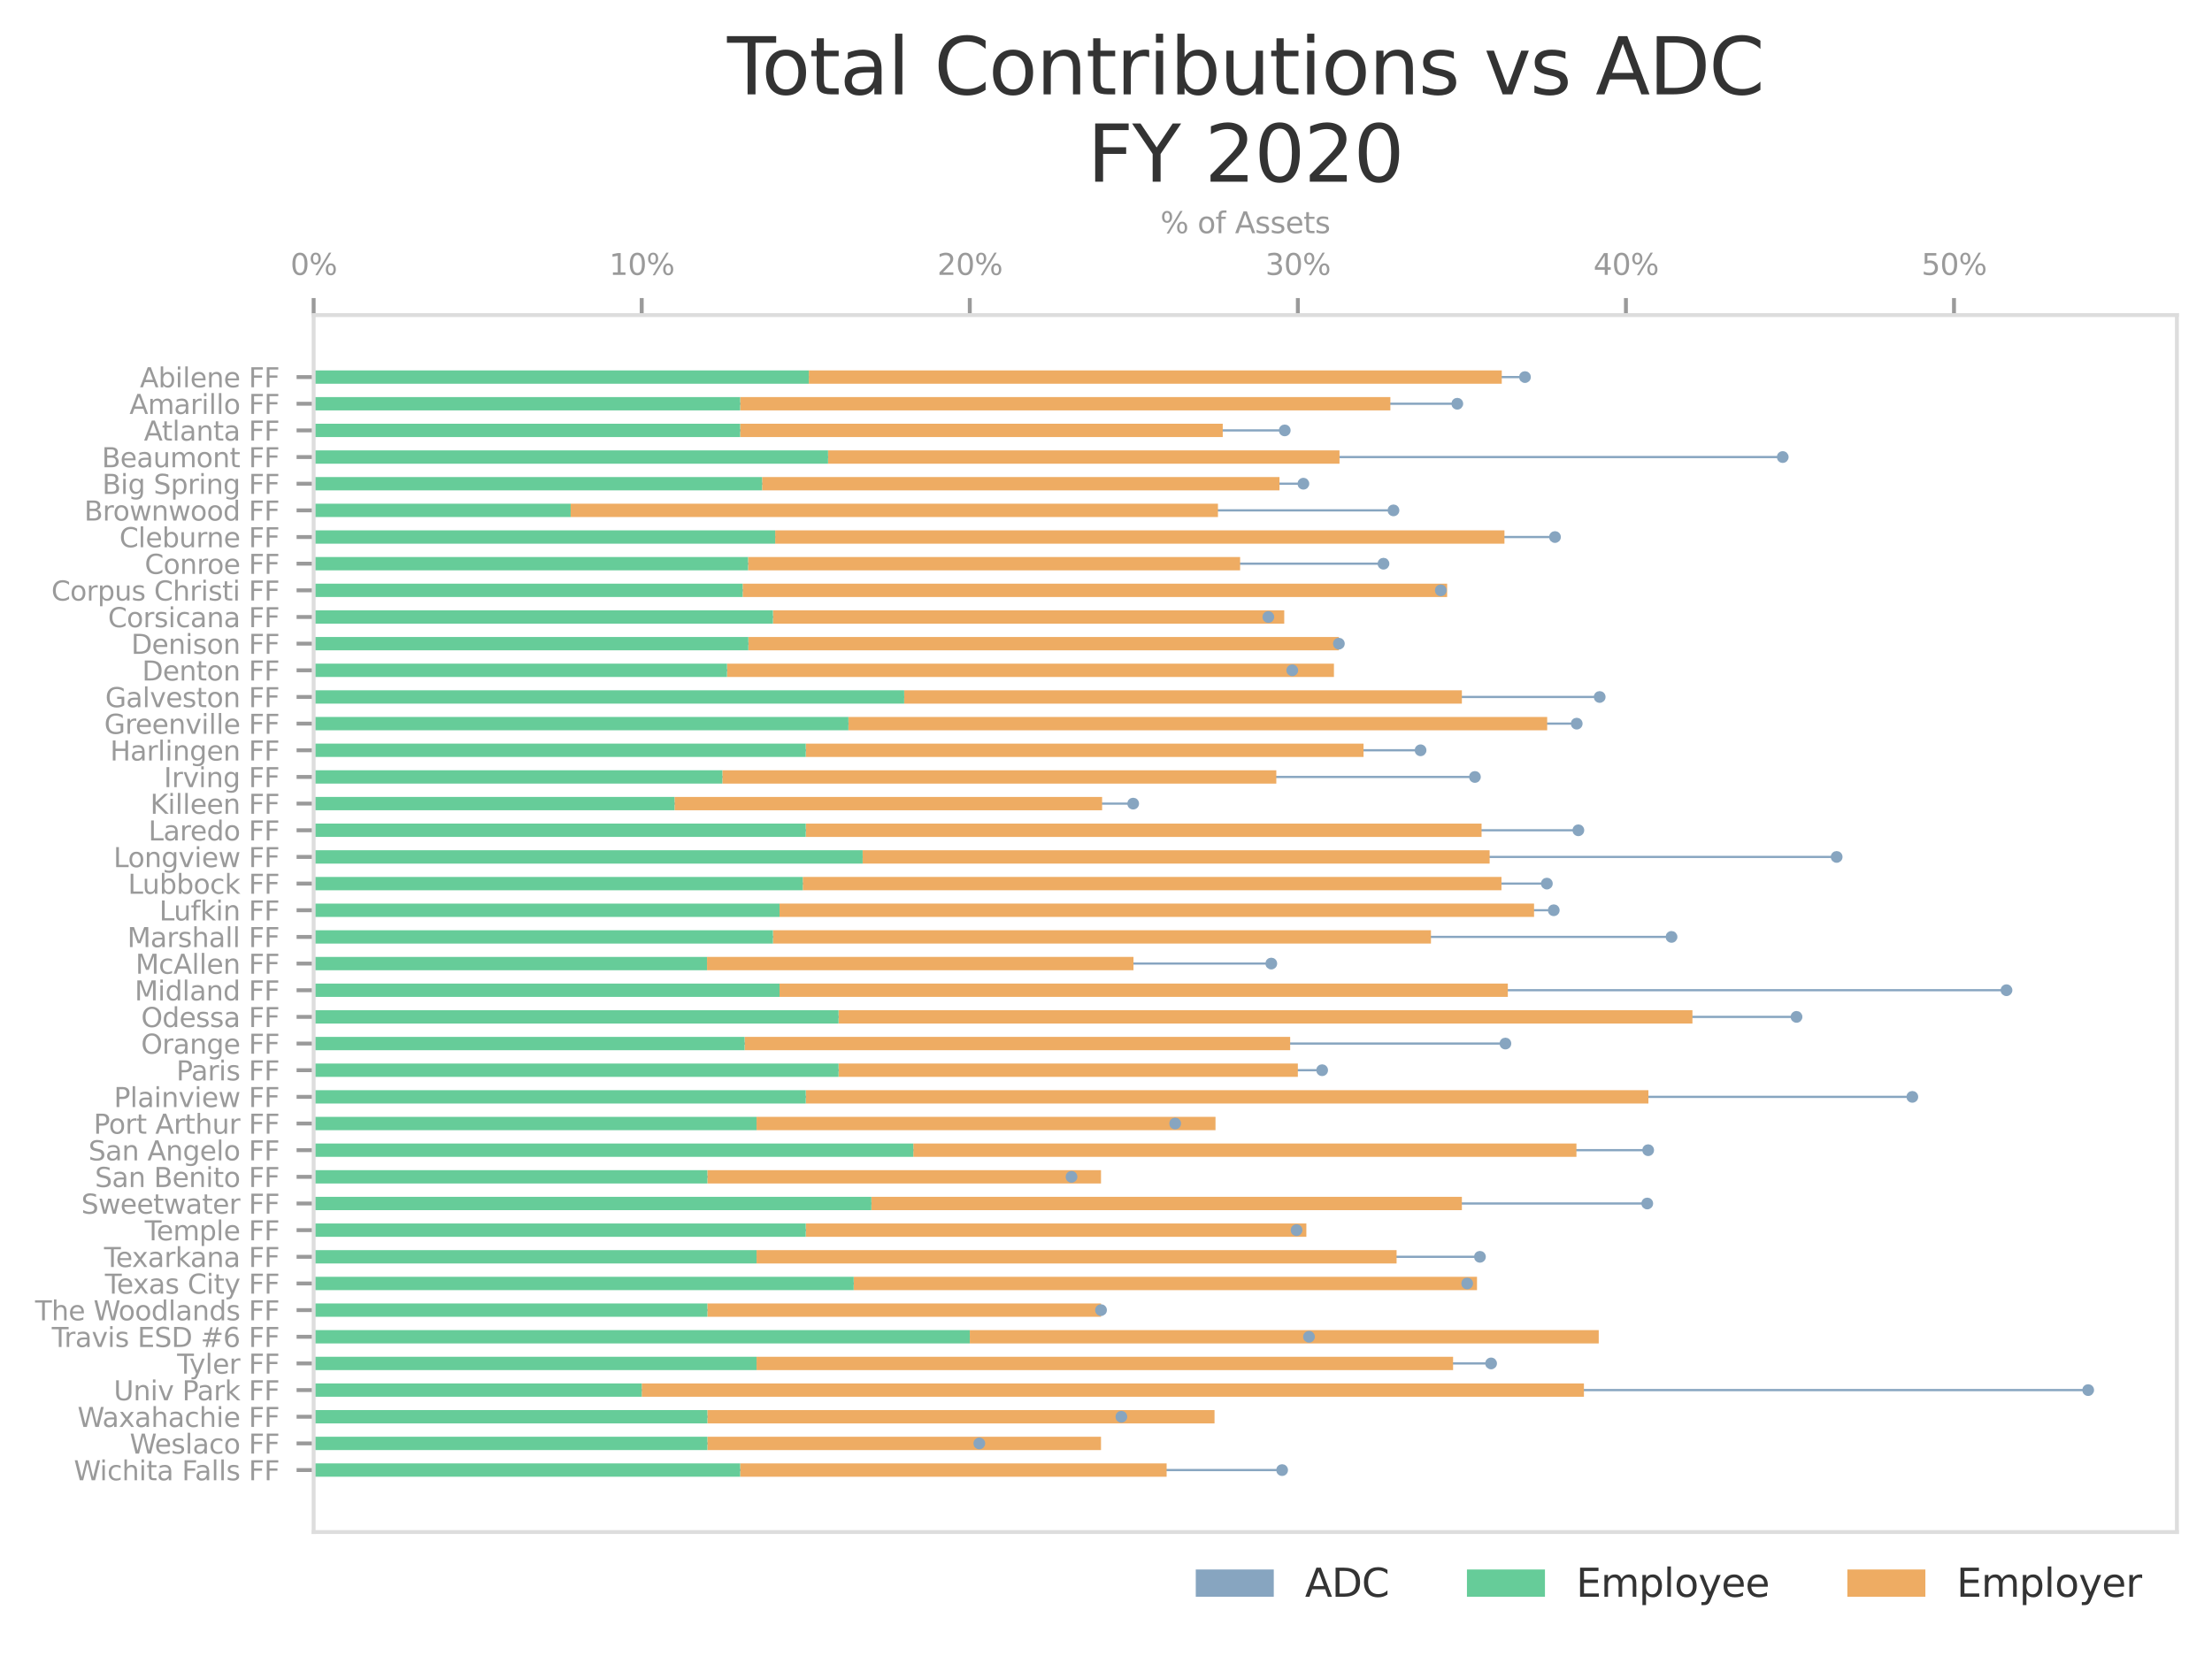 <?xml version="1.0" ?><!DOCTYPE svg  PUBLIC '-//W3C//DTD SVG 1.1//EN'  'http://www.w3.org/Graphics/SVG/1.1/DTD/svg11.dtd'><svg xmlns:xlink="http://www.w3.org/1999/xlink" xmlns="http://www.w3.org/2000/svg" width="100%" viewBox="0 0 453.69 339.638" version="1.1">
 <defs>
  <style type="text/css">*{stroke-linejoin: round; stroke-linecap: butt}</style>
 </defs>
 <g id="figure_1">
  <g id="patch_1">
   <path d="M 0 339.638  L 453.69 339.638  L 453.69 0  L 0 0  L 0 339.638  z " style="fill: none"/>
  </g>
  <g id="axes_1">
   <g id="patch_2">
    <path d="M 64.33 314.296  L 446.49 314.296  L 446.49 64.64  L 64.33 64.64  L 64.33 314.296  z " style="fill: none"/>
   </g>
   <g id="patch_3">
    <path d="M 64.33 301.809  L 262.965 301.809  L 262.965 301.353  L 64.33 301.353  z " clip-path="url(#p2b52cc9dae)" style="fill: #87a5c0"/>
   </g>
   <g id="patch_4">
    <path d="M 64.33 296.34  L 200.858 296.34  L 200.858 295.884  L 64.33 295.884  z " clip-path="url(#p2b52cc9dae)" style="fill: #87a5c0"/>
   </g>
   <g id="patch_5">
    <path d="M 64.33 290.871  L 229.993 290.871  L 229.993 290.415  L 64.33 290.415  z " clip-path="url(#p2b52cc9dae)" style="fill: #87a5c0"/>
   </g>
   <g id="patch_6">
    <path d="M 64.33 285.402  L 428.292 285.402  L 428.292 284.946  L 64.33 284.946  z " clip-path="url(#p2b52cc9dae)" style="fill: #87a5c0"/>
   </g>
   <g id="patch_7">
    <path d="M 64.33 279.933  L 305.827 279.933  L 305.827 279.477  L 64.33 279.477  z " clip-path="url(#p2b52cc9dae)" style="fill: #87a5c0"/>
   </g>
   <g id="patch_8">
    <path d="M 64.33 274.464  L 268.482 274.464  L 268.482 274.008  L 64.33 274.008  z " clip-path="url(#p2b52cc9dae)" style="fill: #87a5c0"/>
   </g>
   <g id="patch_9">
    <path d="M 64.33 268.995  L 225.822 268.995  L 225.822 268.539  L 64.33 268.539  z " clip-path="url(#p2b52cc9dae)" style="fill: #87a5c0"/>
   </g>
   <g id="patch_10">
    <path d="M 64.33 263.526  L 300.922 263.526  L 300.922 263.07  L 64.33 263.07  z " clip-path="url(#p2b52cc9dae)" style="fill: #87a5c0"/>
   </g>
   <g id="patch_11">
    <path d="M 64.33 258.057  L 303.539 258.057  L 303.539 257.602  L 64.33 257.602  z " clip-path="url(#p2b52cc9dae)" style="fill: #87a5c0"/>
   </g>
   <g id="patch_12">
    <path d="M 64.33 252.588  L 265.925 252.588  L 265.925 252.133  L 64.33 252.133  z " clip-path="url(#p2b52cc9dae)" style="fill: #87a5c0"/>
   </g>
   <g id="patch_13">
    <path d="M 64.33 247.119  L 337.857 247.119  L 337.857 246.664  L 64.33 246.664  z " clip-path="url(#p2b52cc9dae)" style="fill: #87a5c0"/>
   </g>
   <g id="patch_14">
    <path d="M 64.33 241.651  L 219.766 241.651  L 219.766 241.195  L 64.33 241.195  z " clip-path="url(#p2b52cc9dae)" style="fill: #87a5c0"/>
   </g>
   <g id="patch_15">
    <path d="M 64.33 236.182  L 338.043 236.182  L 338.043 235.726  L 64.33 235.726  z " clip-path="url(#p2b52cc9dae)" style="fill: #87a5c0"/>
   </g>
   <g id="patch_16">
    <path d="M 64.33 230.713  L 241.029 230.713  L 241.029 230.257  L 64.33 230.257  z " clip-path="url(#p2b52cc9dae)" style="fill: #87a5c0"/>
   </g>
   <g id="patch_17">
    <path d="M 64.33 225.244  L 392.225 225.244  L 392.225 224.788  L 64.33 224.788  z " clip-path="url(#p2b52cc9dae)" style="fill: #87a5c0"/>
   </g>
   <g id="patch_18">
    <path d="M 64.33 219.775  L 271.174 219.775  L 271.174 219.319  L 64.33 219.319  z " clip-path="url(#p2b52cc9dae)" style="fill: #87a5c0"/>
   </g>
   <g id="patch_19">
    <path d="M 64.33 214.306  L 308.765 214.306  L 308.765 213.85  L 64.33 213.85  z " clip-path="url(#p2b52cc9dae)" style="fill: #87a5c0"/>
   </g>
   <g id="patch_20">
    <path d="M 64.33 208.837  L 368.473 208.837  L 368.473 208.381  L 64.33 208.381  z " clip-path="url(#p2b52cc9dae)" style="fill: #87a5c0"/>
   </g>
   <g id="patch_21">
    <path d="M 64.33 203.368  L 411.539 203.368  L 411.539 202.912  L 64.33 202.912  z " clip-path="url(#p2b52cc9dae)" style="fill: #87a5c0"/>
   </g>
   <g id="patch_22">
    <path d="M 64.33 197.899  L 260.744 197.899  L 260.744 197.443  L 64.33 197.443  z " clip-path="url(#p2b52cc9dae)" style="fill: #87a5c0"/>
   </g>
   <g id="patch_23">
    <path d="M 64.33 192.43  L 342.836 192.43  L 342.836 191.975  L 64.33 191.975  z " clip-path="url(#p2b52cc9dae)" style="fill: #87a5c0"/>
   </g>
   <g id="patch_24">
    <path d="M 64.33 186.961  L 318.679 186.961  L 318.679 186.506  L 64.33 186.506  z " clip-path="url(#p2b52cc9dae)" style="fill: #87a5c0"/>
   </g>
   <g id="patch_25">
    <path d="M 64.33 181.492  L 317.266 181.492  L 317.266 181.037  L 64.33 181.037  z " clip-path="url(#p2b52cc9dae)" style="fill: #87a5c0"/>
   </g>
   <g id="patch_26">
    <path d="M 64.33 176.024  L 376.705 176.024  L 376.705 175.568  L 64.33 175.568  z " clip-path="url(#p2b52cc9dae)" style="fill: #87a5c0"/>
   </g>
   <g id="patch_27">
    <path d="M 64.33 170.555  L 323.726 170.555  L 323.726 170.099  L 64.33 170.099  z " clip-path="url(#p2b52cc9dae)" style="fill: #87a5c0"/>
   </g>
   <g id="patch_28">
    <path d="M 64.33 165.086  L 232.416 165.086  L 232.416 164.63  L 64.33 164.63  z " clip-path="url(#p2b52cc9dae)" style="fill: #87a5c0"/>
   </g>
   <g id="patch_29">
    <path d="M 64.33 159.617  L 302.51 159.617  L 302.51 159.161  L 64.33 159.161  z " clip-path="url(#p2b52cc9dae)" style="fill: #87a5c0"/>
   </g>
   <g id="patch_30">
    <path d="M 64.33 154.148  L 291.36 154.148  L 291.36 153.692  L 64.33 153.692  z " clip-path="url(#p2b52cc9dae)" style="fill: #87a5c0"/>
   </g>
   <g id="patch_31">
    <path d="M 64.33 148.679  L 323.39 148.679  L 323.39 148.223  L 64.33 148.223  z " clip-path="url(#p2b52cc9dae)" style="fill: #87a5c0"/>
   </g>
   <g id="patch_32">
    <path d="M 64.33 143.21  L 328.1 143.21  L 328.1 142.754  L 64.33 142.754  z " clip-path="url(#p2b52cc9dae)" style="fill: #87a5c0"/>
   </g>
   <g id="patch_33">
    <path d="M 64.33 137.741  L 265.051 137.741  L 265.051 137.285  L 64.33 137.285  z " clip-path="url(#p2b52cc9dae)" style="fill: #87a5c0"/>
   </g>
   <g id="patch_34">
    <path d="M 64.33 132.272  L 274.605 132.272  L 274.605 131.816  L 64.33 131.816  z " clip-path="url(#p2b52cc9dae)" style="fill: #87a5c0"/>
   </g>
   <g id="patch_35">
    <path d="M 64.33 126.803  L 260.139 126.803  L 260.139 126.348  L 64.33 126.348  z " clip-path="url(#p2b52cc9dae)" style="fill: #87a5c0"/>
   </g>
   <g id="patch_36">
    <path d="M 64.33 121.334  L 295.509 121.334  L 295.509 120.879  L 64.33 120.879  z " clip-path="url(#p2b52cc9dae)" style="fill: #87a5c0"/>
   </g>
   <g id="patch_37">
    <path d="M 64.33 115.865  L 283.757 115.865  L 283.757 115.41  L 64.33 115.41  z " clip-path="url(#p2b52cc9dae)" style="fill: #87a5c0"/>
   </g>
   <g id="patch_38">
    <path d="M 64.33 110.397  L 318.934 110.397  L 318.934 109.941  L 64.33 109.941  z " clip-path="url(#p2b52cc9dae)" style="fill: #87a5c0"/>
   </g>
   <g id="patch_39">
    <path d="M 64.33 104.928  L 285.804 104.928  L 285.804 104.472  L 64.33 104.472  z " clip-path="url(#p2b52cc9dae)" style="fill: #87a5c0"/>
   </g>
   <g id="patch_40">
    <path d="M 64.33 99.459  L 267.33 99.459  L 267.33 99.003  L 64.33 99.003  z " clip-path="url(#p2b52cc9dae)" style="fill: #87a5c0"/>
   </g>
   <g id="patch_41">
    <path d="M 64.33 93.99  L 365.644 93.99  L 365.644 93.534  L 64.33 93.534  z " clip-path="url(#p2b52cc9dae)" style="fill: #87a5c0"/>
   </g>
   <g id="patch_42">
    <path d="M 64.33 88.521  L 263.503 88.521  L 263.503 88.065  L 64.33 88.065  z " clip-path="url(#p2b52cc9dae)" style="fill: #87a5c0"/>
   </g>
   <g id="patch_43">
    <path d="M 64.33 83.052  L 298.897 83.052  L 298.897 82.596  L 64.33 82.596  z " clip-path="url(#p2b52cc9dae)" style="fill: #87a5c0"/>
   </g>
   <g id="patch_44">
    <path d="M 64.33 77.583  L 312.775 77.583  L 312.775 77.127  L 64.33 77.127  z " clip-path="url(#p2b52cc9dae)" style="fill: #87a5c0"/>
   </g>
   <g id="patch_45">
    <path d="M 151.805 302.948  L 239.279 302.948  L 239.279 300.213  L 151.805 300.213  z " clip-path="url(#p2b52cc9dae)" style="fill: #eeac63"/>
   </g>
   <g id="patch_46">
    <path d="M 145.076 297.479  L 225.822 297.479  L 225.822 294.745  L 145.076 294.745  z " clip-path="url(#p2b52cc9dae)" style="fill: #eeac63"/>
   </g>
   <g id="patch_47">
    <path d="M 145.076 292.01  L 249.105 292.01  L 249.105 289.276  L 145.076 289.276  z " clip-path="url(#p2b52cc9dae)" style="fill: #eeac63"/>
   </g>
   <g id="patch_48">
    <path d="M 131.618 286.541  L 324.87 286.541  L 324.87 283.807  L 131.618 283.807  z " clip-path="url(#p2b52cc9dae)" style="fill: #eeac63"/>
   </g>
   <g id="patch_49">
    <path d="M 155.169 281.072  L 298.033 281.072  L 298.033 278.338  L 155.169 278.338  z " clip-path="url(#p2b52cc9dae)" style="fill: #eeac63"/>
   </g>
   <g id="patch_50">
    <path d="M 198.906 275.603  L 327.906 275.603  L 327.906 272.869  L 198.906 272.869  z " clip-path="url(#p2b52cc9dae)" style="fill: #eeac63"/>
   </g>
   <g id="patch_51">
    <path d="M 145.076 270.134  L 225.822 270.134  L 225.822 267.4  L 145.076 267.4  z " clip-path="url(#p2b52cc9dae)" style="fill: #eeac63"/>
   </g>
   <g id="patch_52">
    <path d="M 175.093 264.666  L 302.941 264.666  L 302.941 261.931  L 175.093 261.931  z " clip-path="url(#p2b52cc9dae)" style="fill: #eeac63"/>
   </g>
   <g id="patch_53">
    <path d="M 155.169 259.197  L 286.446 259.197  L 286.446 256.462  L 155.169 256.462  z " clip-path="url(#p2b52cc9dae)" style="fill: #eeac63"/>
   </g>
   <g id="patch_54">
    <path d="M 165.262 253.728  L 267.939 253.728  L 267.939 250.993  L 165.262 250.993  z " clip-path="url(#p2b52cc9dae)" style="fill: #eeac63"/>
   </g>
   <g id="patch_55">
    <path d="M 178.72 248.259  L 299.839 248.259  L 299.839 245.524  L 178.72 245.524  z " clip-path="url(#p2b52cc9dae)" style="fill: #eeac63"/>
   </g>
   <g id="patch_56">
    <path d="M 145.076 242.79  L 225.822 242.79  L 225.822 240.055  L 145.076 240.055  z " clip-path="url(#p2b52cc9dae)" style="fill: #eeac63"/>
   </g>
   <g id="patch_57">
    <path d="M 187.318 237.321  L 323.333 237.321  L 323.333 234.586  L 187.318 234.586  z " clip-path="url(#p2b52cc9dae)" style="fill: #eeac63"/>
   </g>
   <g id="patch_58">
    <path d="M 155.169 231.852  L 249.305 231.852  L 249.305 229.118  L 155.169 229.118  z " clip-path="url(#p2b52cc9dae)" style="fill: #eeac63"/>
   </g>
   <g id="patch_59">
    <path d="M 165.262 226.383  L 338.096 226.383  L 338.096 223.649  L 165.262 223.649  z " clip-path="url(#p2b52cc9dae)" style="fill: #eeac63"/>
   </g>
   <g id="patch_60">
    <path d="M 171.991 220.914  L 266.194 220.914  L 266.194 218.18  L 171.991 218.18  z " clip-path="url(#p2b52cc9dae)" style="fill: #eeac63"/>
   </g>
   <g id="patch_61">
    <path d="M 152.724 215.445  L 264.62 215.445  L 264.62 212.711  L 152.724 212.711  z " clip-path="url(#p2b52cc9dae)" style="fill: #eeac63"/>
   </g>
   <g id="patch_62">
    <path d="M 171.991 209.976  L 347.126 209.976  L 347.126 207.242  L 171.991 207.242  z " clip-path="url(#p2b52cc9dae)" style="fill: #eeac63"/>
   </g>
   <g id="patch_63">
    <path d="M 159.881 204.507  L 309.261 204.507  L 309.261 201.773  L 159.881 201.773  z " clip-path="url(#p2b52cc9dae)" style="fill: #eeac63"/>
   </g>
   <g id="patch_64">
    <path d="M 145.008 199.039  L 232.483 199.039  L 232.483 196.304  L 145.008 196.304  z " clip-path="url(#p2b52cc9dae)" style="fill: #eeac63"/>
   </g>
   <g id="patch_65">
    <path d="M 158.533 193.57  L 293.496 193.57  L 293.496 190.835  L 158.533 190.835  z " clip-path="url(#p2b52cc9dae)" style="fill: #eeac63"/>
   </g>
   <g id="patch_66">
    <path d="M 159.879 188.101  L 314.642 188.101  L 314.642 185.366  L 159.879 185.366  z " clip-path="url(#p2b52cc9dae)" style="fill: #eeac63"/>
   </g>
   <g id="patch_67">
    <path d="M 164.647 182.632  L 307.958 182.632  L 307.958 179.897  L 164.647 179.897  z " clip-path="url(#p2b52cc9dae)" style="fill: #eeac63"/>
   </g>
   <g id="patch_68">
    <path d="M 176.926 177.163  L 305.528 177.163  L 305.528 174.428  L 176.926 174.428  z " clip-path="url(#p2b52cc9dae)" style="fill: #eeac63"/>
   </g>
   <g id="patch_69">
    <path d="M 165.262 171.694  L 303.876 171.694  L 303.876 168.96  L 165.262 168.96  z " clip-path="url(#p2b52cc9dae)" style="fill: #eeac63"/>
   </g>
   <g id="patch_70">
    <path d="M 138.347 166.225  L 226.048 166.225  L 226.048 163.491  L 138.347 163.491  z " clip-path="url(#p2b52cc9dae)" style="fill: #eeac63"/>
   </g>
   <g id="patch_71">
    <path d="M 148.15 160.756  L 261.775 160.756  L 261.775 158.022  L 148.15 158.022  z " clip-path="url(#p2b52cc9dae)" style="fill: #eeac63"/>
   </g>
   <g id="patch_72">
    <path d="M 165.262 155.287  L 279.667 155.287  L 279.667 152.553  L 165.262 152.553  z " clip-path="url(#p2b52cc9dae)" style="fill: #eeac63"/>
   </g>
   <g id="patch_73">
    <path d="M 174.01 149.818  L 317.333 149.818  L 317.333 147.084  L 174.01 147.084  z " clip-path="url(#p2b52cc9dae)" style="fill: #eeac63"/>
   </g>
   <g id="patch_74">
    <path d="M 185.449 144.349  L 299.837 144.349  L 299.837 141.615  L 185.449 141.615  z " clip-path="url(#p2b52cc9dae)" style="fill: #eeac63"/>
   </g>
   <g id="patch_75">
    <path d="M 149.113 138.88  L 273.596 138.88  L 273.596 136.146  L 149.113 136.146  z " clip-path="url(#p2b52cc9dae)" style="fill: #eeac63"/>
   </g>
   <g id="patch_76">
    <path d="M 153.487 133.412  L 274.605 133.412  L 274.605 130.677  L 153.487 130.677  z " clip-path="url(#p2b52cc9dae)" style="fill: #eeac63"/>
   </g>
   <g id="patch_77">
    <path d="M 158.533 127.943  L 263.402 127.943  L 263.402 125.208  L 158.533 125.208  z " clip-path="url(#p2b52cc9dae)" style="fill: #eeac63"/>
   </g>
   <g id="patch_78">
    <path d="M 152.32 122.474  L 296.813 122.474  L 296.813 119.739  L 152.32 119.739  z " clip-path="url(#p2b52cc9dae)" style="fill: #eeac63"/>
   </g>
   <g id="patch_79">
    <path d="M 153.42 117.005  L 254.352 117.005  L 254.352 114.27  L 153.42 114.27  z " clip-path="url(#p2b52cc9dae)" style="fill: #eeac63"/>
   </g>
   <g id="patch_80">
    <path d="M 158.99 111.536  L 308.568 111.536  L 308.568 108.801  L 158.99 108.801  z " clip-path="url(#p2b52cc9dae)" style="fill: #eeac63"/>
   </g>
   <g id="patch_81">
    <path d="M 117.045 106.067  L 249.807 106.067  L 249.807 103.333  L 117.045 103.333  z " clip-path="url(#p2b52cc9dae)" style="fill: #eeac63"/>
   </g>
   <g id="patch_82">
    <path d="M 156.304 100.598  L 262.428 100.598  L 262.428 97.864  L 156.304 97.864  z " clip-path="url(#p2b52cc9dae)" style="fill: #eeac63"/>
   </g>
   <g id="patch_83">
    <path d="M 169.835 95.129  L 274.736 95.129  L 274.736 92.395  L 169.835 92.395  z " clip-path="url(#p2b52cc9dae)" style="fill: #eeac63"/>
   </g>
   <g id="patch_84">
    <path d="M 151.805 89.66  L 250.789 89.66  L 250.789 86.926  L 151.805 86.926  z " clip-path="url(#p2b52cc9dae)" style="fill: #eeac63"/>
   </g>
   <g id="patch_85">
    <path d="M 151.805 84.191  L 285.17 84.191  L 285.17 81.457  L 151.805 81.457  z " clip-path="url(#p2b52cc9dae)" style="fill: #eeac63"/>
   </g>
   <g id="patch_86">
    <path d="M 165.885 78.722  L 308.019 78.722  L 308.019 75.988  L 165.885 75.988  z " clip-path="url(#p2b52cc9dae)" style="fill: #eeac63"/>
   </g>
   <g id="patch_87">
    <path d="M 64.33 302.948  L 151.805 302.948  L 151.805 300.213  L 64.33 300.213  z " clip-path="url(#p2b52cc9dae)" style="fill: #66cc99"/>
   </g>
   <g id="patch_88">
    <path d="M 64.33 297.479  L 145.076 297.479  L 145.076 294.745  L 64.33 294.745  z " clip-path="url(#p2b52cc9dae)" style="fill: #66cc99"/>
   </g>
   <g id="patch_89">
    <path d="M 64.33 292.01  L 145.076 292.01  L 145.076 289.276  L 64.33 289.276  z " clip-path="url(#p2b52cc9dae)" style="fill: #66cc99"/>
   </g>
   <g id="patch_90">
    <path d="M 64.33 286.541  L 131.618 286.541  L 131.618 283.807  L 64.33 283.807  z " clip-path="url(#p2b52cc9dae)" style="fill: #66cc99"/>
   </g>
   <g id="patch_91">
    <path d="M 64.33 281.072  L 155.169 281.072  L 155.169 278.338  L 64.33 278.338  z " clip-path="url(#p2b52cc9dae)" style="fill: #66cc99"/>
   </g>
   <g id="patch_92">
    <path d="M 64.33 275.603  L 198.906 275.603  L 198.906 272.869  L 64.33 272.869  z " clip-path="url(#p2b52cc9dae)" style="fill: #66cc99"/>
   </g>
   <g id="patch_93">
    <path d="M 64.33 270.134  L 145.076 270.134  L 145.076 267.4  L 64.33 267.4  z " clip-path="url(#p2b52cc9dae)" style="fill: #66cc99"/>
   </g>
   <g id="patch_94">
    <path d="M 64.33 264.666  L 175.093 264.666  L 175.093 261.931  L 64.33 261.931  z " clip-path="url(#p2b52cc9dae)" style="fill: #66cc99"/>
   </g>
   <g id="patch_95">
    <path d="M 64.33 259.197  L 155.169 259.197  L 155.169 256.462  L 64.33 256.462  z " clip-path="url(#p2b52cc9dae)" style="fill: #66cc99"/>
   </g>
   <g id="patch_96">
    <path d="M 64.33 253.728  L 165.262 253.728  L 165.262 250.993  L 64.33 250.993  z " clip-path="url(#p2b52cc9dae)" style="fill: #66cc99"/>
   </g>
   <g id="patch_97">
    <path d="M 64.33 248.259  L 178.72 248.259  L 178.72 245.524  L 64.33 245.524  z " clip-path="url(#p2b52cc9dae)" style="fill: #66cc99"/>
   </g>
   <g id="patch_98">
    <path d="M 64.33 242.79  L 145.076 242.79  L 145.076 240.055  L 64.33 240.055  z " clip-path="url(#p2b52cc9dae)" style="fill: #66cc99"/>
   </g>
   <g id="patch_99">
    <path d="M 64.33 237.321  L 187.318 237.321  L 187.318 234.586  L 64.33 234.586  z " clip-path="url(#p2b52cc9dae)" style="fill: #66cc99"/>
   </g>
   <g id="patch_100">
    <path d="M 64.33 231.852  L 155.169 231.852  L 155.169 229.118  L 64.33 229.118  z " clip-path="url(#p2b52cc9dae)" style="fill: #66cc99"/>
   </g>
   <g id="patch_101">
    <path d="M 64.33 226.383  L 165.262 226.383  L 165.262 223.649  L 64.33 223.649  z " clip-path="url(#p2b52cc9dae)" style="fill: #66cc99"/>
   </g>
   <g id="patch_102">
    <path d="M 64.33 220.914  L 171.991 220.914  L 171.991 218.18  L 64.33 218.18  z " clip-path="url(#p2b52cc9dae)" style="fill: #66cc99"/>
   </g>
   <g id="patch_103">
    <path d="M 64.33 215.445  L 152.724 215.445  L 152.724 212.711  L 64.33 212.711  z " clip-path="url(#p2b52cc9dae)" style="fill: #66cc99"/>
   </g>
   <g id="patch_104">
    <path d="M 64.33 209.976  L 171.991 209.976  L 171.991 207.242  L 64.33 207.242  z " clip-path="url(#p2b52cc9dae)" style="fill: #66cc99"/>
   </g>
   <g id="patch_105">
    <path d="M 64.33 204.507  L 159.881 204.507  L 159.881 201.773  L 64.33 201.773  z " clip-path="url(#p2b52cc9dae)" style="fill: #66cc99"/>
   </g>
   <g id="patch_106">
    <path d="M 64.33 199.039  L 145.008 199.039  L 145.008 196.304  L 64.33 196.304  z " clip-path="url(#p2b52cc9dae)" style="fill: #66cc99"/>
   </g>
   <g id="patch_107">
    <path d="M 64.33 193.57  L 158.533 193.57  L 158.533 190.835  L 64.33 190.835  z " clip-path="url(#p2b52cc9dae)" style="fill: #66cc99"/>
   </g>
   <g id="patch_108">
    <path d="M 64.33 188.101  L 159.879 188.101  L 159.879 185.366  L 64.33 185.366  z " clip-path="url(#p2b52cc9dae)" style="fill: #66cc99"/>
   </g>
   <g id="patch_109">
    <path d="M 64.33 182.632  L 164.647 182.632  L 164.647 179.897  L 64.33 179.897  z " clip-path="url(#p2b52cc9dae)" style="fill: #66cc99"/>
   </g>
   <g id="patch_110">
    <path d="M 64.33 177.163  L 176.926 177.163  L 176.926 174.428  L 64.33 174.428  z " clip-path="url(#p2b52cc9dae)" style="fill: #66cc99"/>
   </g>
   <g id="patch_111">
    <path d="M 64.33 171.694  L 165.262 171.694  L 165.262 168.96  L 64.33 168.96  z " clip-path="url(#p2b52cc9dae)" style="fill: #66cc99"/>
   </g>
   <g id="patch_112">
    <path d="M 64.33 166.225  L 138.347 166.225  L 138.347 163.491  L 64.33 163.491  z " clip-path="url(#p2b52cc9dae)" style="fill: #66cc99"/>
   </g>
   <g id="patch_113">
    <path d="M 64.33 160.756  L 148.15 160.756  L 148.15 158.022  L 64.33 158.022  z " clip-path="url(#p2b52cc9dae)" style="fill: #66cc99"/>
   </g>
   <g id="patch_114">
    <path d="M 64.33 155.287  L 165.262 155.287  L 165.262 152.553  L 64.33 152.553  z " clip-path="url(#p2b52cc9dae)" style="fill: #66cc99"/>
   </g>
   <g id="patch_115">
    <path d="M 64.33 149.818  L 174.01 149.818  L 174.01 147.084  L 64.33 147.084  z " clip-path="url(#p2b52cc9dae)" style="fill: #66cc99"/>
   </g>
   <g id="patch_116">
    <path d="M 64.33 144.349  L 185.449 144.349  L 185.449 141.615  L 64.33 141.615  z " clip-path="url(#p2b52cc9dae)" style="fill: #66cc99"/>
   </g>
   <g id="patch_117">
    <path d="M 64.33 138.88  L 149.113 138.88  L 149.113 136.146  L 64.33 136.146  z " clip-path="url(#p2b52cc9dae)" style="fill: #66cc99"/>
   </g>
   <g id="patch_118">
    <path d="M 64.33 133.412  L 153.487 133.412  L 153.487 130.677  L 64.33 130.677  z " clip-path="url(#p2b52cc9dae)" style="fill: #66cc99"/>
   </g>
   <g id="patch_119">
    <path d="M 64.33 127.943  L 158.533 127.943  L 158.533 125.208  L 64.33 125.208  z " clip-path="url(#p2b52cc9dae)" style="fill: #66cc99"/>
   </g>
   <g id="patch_120">
    <path d="M 64.33 122.474  L 152.32 122.474  L 152.32 119.739  L 64.33 119.739  z " clip-path="url(#p2b52cc9dae)" style="fill: #66cc99"/>
   </g>
   <g id="patch_121">
    <path d="M 64.33 117.005  L 153.42 117.005  L 153.42 114.27  L 64.33 114.27  z " clip-path="url(#p2b52cc9dae)" style="fill: #66cc99"/>
   </g>
   <g id="patch_122">
    <path d="M 64.33 111.536  L 158.99 111.536  L 158.99 108.801  L 64.33 108.801  z " clip-path="url(#p2b52cc9dae)" style="fill: #66cc99"/>
   </g>
   <g id="patch_123">
    <path d="M 64.33 106.067  L 117.045 106.067  L 117.045 103.333  L 64.33 103.333  z " clip-path="url(#p2b52cc9dae)" style="fill: #66cc99"/>
   </g>
   <g id="patch_124">
    <path d="M 64.33 100.598  L 156.304 100.598  L 156.304 97.864  L 64.33 97.864  z " clip-path="url(#p2b52cc9dae)" style="fill: #66cc99"/>
   </g>
   <g id="patch_125">
    <path d="M 64.33 95.129  L 169.835 95.129  L 169.835 92.395  L 64.33 92.395  z " clip-path="url(#p2b52cc9dae)" style="fill: #66cc99"/>
   </g>
   <g id="patch_126">
    <path d="M 64.33 89.66  L 151.805 89.66  L 151.805 86.926  L 64.33 86.926  z " clip-path="url(#p2b52cc9dae)" style="fill: #66cc99"/>
   </g>
   <g id="patch_127">
    <path d="M 64.33 84.191  L 151.805 84.191  L 151.805 81.457  L 64.33 81.457  z " clip-path="url(#p2b52cc9dae)" style="fill: #66cc99"/>
   </g>
   <g id="patch_128">
    <path d="M 64.33 78.722  L 165.885 78.722  L 165.885 75.988  L 64.33 75.988  z " clip-path="url(#p2b52cc9dae)" style="fill: #66cc99"/>
   </g>
   <g id="PathCollection_1">
    <defs>
     <path id="m0fe7b07297" d="M 0 0.707  C 0.188 0.707 0.367 0.633 0.5 0.5  C 0.633 0.367 0.707 0.188 0.707 0  C 0.707 -0.188 0.633 -0.367 0.5 -0.5  C 0.367 -0.633 0.188 -0.707 0 -0.707  C -0.188 -0.707 -0.367 -0.633 -0.5 -0.5  C -0.633 -0.367 -0.707 -0.188 -0.707 0  C -0.707 0.188 -0.633 0.367 -0.5 0.5  C -0.367 0.633 -0.188 0.707 0 0.707  z " style="stroke: #87a5c0"/>
    </defs>
    <g clip-path="url(#p2b52cc9dae)">
     <use xlink:href="#m0fe7b07297" x="262.965" y="301.581" style="fill: #87a5c0; stroke: #87a5c0"/>
     <use xlink:href="#m0fe7b07297" x="200.858" y="296.112" style="fill: #87a5c0; stroke: #87a5c0"/>
     <use xlink:href="#m0fe7b07297" x="229.993" y="290.643" style="fill: #87a5c0; stroke: #87a5c0"/>
     <use xlink:href="#m0fe7b07297" x="428.292" y="285.174" style="fill: #87a5c0; stroke: #87a5c0"/>
     <use xlink:href="#m0fe7b07297" x="305.827" y="279.705" style="fill: #87a5c0; stroke: #87a5c0"/>
     <use xlink:href="#m0fe7b07297" x="268.482" y="274.236" style="fill: #87a5c0; stroke: #87a5c0"/>
     <use xlink:href="#m0fe7b07297" x="225.822" y="268.767" style="fill: #87a5c0; stroke: #87a5c0"/>
     <use xlink:href="#m0fe7b07297" x="300.922" y="263.298" style="fill: #87a5c0; stroke: #87a5c0"/>
     <use xlink:href="#m0fe7b07297" x="303.539" y="257.829" style="fill: #87a5c0; stroke: #87a5c0"/>
     <use xlink:href="#m0fe7b07297" x="265.925" y="252.36" style="fill: #87a5c0; stroke: #87a5c0"/>
     <use xlink:href="#m0fe7b07297" x="337.857" y="246.892" style="fill: #87a5c0; stroke: #87a5c0"/>
     <use xlink:href="#m0fe7b07297" x="219.766" y="241.423" style="fill: #87a5c0; stroke: #87a5c0"/>
     <use xlink:href="#m0fe7b07297" x="338.043" y="235.954" style="fill: #87a5c0; stroke: #87a5c0"/>
     <use xlink:href="#m0fe7b07297" x="241.029" y="230.485" style="fill: #87a5c0; stroke: #87a5c0"/>
     <use xlink:href="#m0fe7b07297" x="392.225" y="225.016" style="fill: #87a5c0; stroke: #87a5c0"/>
     <use xlink:href="#m0fe7b07297" x="271.174" y="219.547" style="fill: #87a5c0; stroke: #87a5c0"/>
     <use xlink:href="#m0fe7b07297" x="308.765" y="214.078" style="fill: #87a5c0; stroke: #87a5c0"/>
     <use xlink:href="#m0fe7b07297" x="368.473" y="208.609" style="fill: #87a5c0; stroke: #87a5c0"/>
     <use xlink:href="#m0fe7b07297" x="411.539" y="203.14" style="fill: #87a5c0; stroke: #87a5c0"/>
     <use xlink:href="#m0fe7b07297" x="260.744" y="197.671" style="fill: #87a5c0; stroke: #87a5c0"/>
     <use xlink:href="#m0fe7b07297" x="342.836" y="192.202" style="fill: #87a5c0; stroke: #87a5c0"/>
     <use xlink:href="#m0fe7b07297" x="318.679" y="186.733" style="fill: #87a5c0; stroke: #87a5c0"/>
     <use xlink:href="#m0fe7b07297" x="317.266" y="181.265" style="fill: #87a5c0; stroke: #87a5c0"/>
     <use xlink:href="#m0fe7b07297" x="376.705" y="175.796" style="fill: #87a5c0; stroke: #87a5c0"/>
     <use xlink:href="#m0fe7b07297" x="323.726" y="170.327" style="fill: #87a5c0; stroke: #87a5c0"/>
     <use xlink:href="#m0fe7b07297" x="232.416" y="164.858" style="fill: #87a5c0; stroke: #87a5c0"/>
     <use xlink:href="#m0fe7b07297" x="302.51" y="159.389" style="fill: #87a5c0; stroke: #87a5c0"/>
     <use xlink:href="#m0fe7b07297" x="291.36" y="153.92" style="fill: #87a5c0; stroke: #87a5c0"/>
     <use xlink:href="#m0fe7b07297" x="323.39" y="148.451" style="fill: #87a5c0; stroke: #87a5c0"/>
     <use xlink:href="#m0fe7b07297" x="328.1" y="142.982" style="fill: #87a5c0; stroke: #87a5c0"/>
     <use xlink:href="#m0fe7b07297" x="265.051" y="137.513" style="fill: #87a5c0; stroke: #87a5c0"/>
     <use xlink:href="#m0fe7b07297" x="274.605" y="132.044" style="fill: #87a5c0; stroke: #87a5c0"/>
     <use xlink:href="#m0fe7b07297" x="260.139" y="126.575" style="fill: #87a5c0; stroke: #87a5c0"/>
     <use xlink:href="#m0fe7b07297" x="295.509" y="121.106" style="fill: #87a5c0; stroke: #87a5c0"/>
     <use xlink:href="#m0fe7b07297" x="283.757" y="115.638" style="fill: #87a5c0; stroke: #87a5c0"/>
     <use xlink:href="#m0fe7b07297" x="318.934" y="110.169" style="fill: #87a5c0; stroke: #87a5c0"/>
     <use xlink:href="#m0fe7b07297" x="285.804" y="104.7" style="fill: #87a5c0; stroke: #87a5c0"/>
     <use xlink:href="#m0fe7b07297" x="267.33" y="99.231" style="fill: #87a5c0; stroke: #87a5c0"/>
     <use xlink:href="#m0fe7b07297" x="365.644" y="93.762" style="fill: #87a5c0; stroke: #87a5c0"/>
     <use xlink:href="#m0fe7b07297" x="263.503" y="88.293" style="fill: #87a5c0; stroke: #87a5c0"/>
     <use xlink:href="#m0fe7b07297" x="298.897" y="82.824" style="fill: #87a5c0; stroke: #87a5c0"/>
     <use xlink:href="#m0fe7b07297" x="312.775" y="77.355" style="fill: #87a5c0; stroke: #87a5c0"/>
    </g>
   </g>
   <g id="matplotlib.axis_1">
    <g id="xtick_1">
     <g id="line2d_1">
      <defs>
       <path id="me80fd63310" d="M 0 0  L 0 -3.5  " style="stroke: #9a9a9a; stroke-width: 0.8"/>
      </defs>
      <g>
       <use xlink:href="#me80fd63310" x="64.33" y="64.64" style="fill: #9a9a9a; stroke: #9a9a9a; stroke-width: 0.8"/>
      </g>
     </g>
     <g id="text_1">
      <!-- 0% -->
      <g style="fill: #9a9a9a" transform="translate(59.571 56.392) scale(0.06 -0.06)">
       <defs>
        <path id="DejaVuSans-30" d="M 2034 4250  Q 1547 4250 1301 3770  Q 1056 3291 1056 2328  Q 1056 1369 1301 889  Q 1547 409 2034 409  Q 2525 409 2770 889  Q 3016 1369 3016 2328  Q 3016 3291 2770 3770  Q 2525 4250 2034 4250  z M 2034 4750  Q 2819 4750 3233 4129  Q 3647 3509 3647 2328  Q 3647 1150 3233 529  Q 2819 -91 2034 -91  Q 1250 -91 836 529  Q 422 1150 422 2328  Q 422 3509 836 4129  Q 1250 4750 2034 4750  z " transform="scale(0.016)"/>
        <path id="DejaVuSans-25" d="M 4653 2053  Q 4381 2053 4226 1822  Q 4072 1591 4072 1178  Q 4072 772 4226 539  Q 4381 306 4653 306  Q 4919 306 5073 539  Q 5228 772 5228 1178  Q 5228 1588 5073 1820  Q 4919 2053 4653 2053  z M 4653 2450  Q 5147 2450 5437 2106  Q 5728 1763 5728 1178  Q 5728 594 5436 251  Q 5144 -91 4653 -91  Q 4153 -91 3862 251  Q 3572 594 3572 1178  Q 3572 1766 3864 2108  Q 4156 2450 4653 2450  z M 1428 4353  Q 1159 4353 1004 4120  Q 850 3888 850 3481  Q 850 3069 1003 2837  Q 1156 2606 1428 2606  Q 1700 2606 1854 2837  Q 2009 3069 2009 3481  Q 2009 3884 1853 4118  Q 1697 4353 1428 4353  z M 4250 4750  L 4750 4750  L 1831 -91  L 1331 -91  L 4250 4750  z M 1428 4750  Q 1922 4750 2215 4408  Q 2509 4066 2509 3481  Q 2509 2891 2217 2550  Q 1925 2209 1428 2209  Q 931 2209 642 2551  Q 353 2894 353 3481  Q 353 4063 643 4406  Q 934 4750 1428 4750  z " transform="scale(0.016)"/>
       </defs>
       <use xlink:href="#DejaVuSans-30"/>
       <use xlink:href="#DejaVuSans-25" x="63.623"/>
      </g>
     </g>
    </g>
    <g id="xtick_2">
     <g id="line2d_2">
      <g>
       <use xlink:href="#me80fd63310" x="131.618" y="64.64" style="fill: #9a9a9a; stroke: #9a9a9a; stroke-width: 0.8"/>
      </g>
     </g>
     <g id="text_2">
      <!-- 10% -->
      <g style="fill: #9a9a9a" transform="translate(124.95 56.392) scale(0.06 -0.06)">
       <defs>
        <path id="DejaVuSans-31" d="M 794 531  L 1825 531  L 1825 4091  L 703 3866  L 703 4441  L 1819 4666  L 2450 4666  L 2450 531  L 3481 531  L 3481 0  L 794 0  L 794 531  z " transform="scale(0.016)"/>
       </defs>
       <use xlink:href="#DejaVuSans-31"/>
       <use xlink:href="#DejaVuSans-30" x="63.623"/>
       <use xlink:href="#DejaVuSans-25" x="127.246"/>
      </g>
     </g>
    </g>
    <g id="xtick_3">
     <g id="line2d_3">
      <g>
       <use xlink:href="#me80fd63310" x="198.906" y="64.64" style="fill: #9a9a9a; stroke: #9a9a9a; stroke-width: 0.8"/>
      </g>
     </g>
     <g id="text_3">
      <!-- 20% -->
      <g style="fill: #9a9a9a" transform="translate(192.238 56.392) scale(0.06 -0.06)">
       <defs>
        <path id="DejaVuSans-32" d="M 1228 531  L 3431 531  L 3431 0  L 469 0  L 469 531  Q 828 903 1448 1529  Q 2069 2156 2228 2338  Q 2531 2678 2651 2914  Q 2772 3150 2772 3378  Q 2772 3750 2511 3984  Q 2250 4219 1831 4219  Q 1534 4219 1204 4116  Q 875 4013 500 3803  L 500 4441  Q 881 4594 1212 4672  Q 1544 4750 1819 4750  Q 2544 4750 2975 4387  Q 3406 4025 3406 3419  Q 3406 3131 3298 2873  Q 3191 2616 2906 2266  Q 2828 2175 2409 1742  Q 1991 1309 1228 531  z " transform="scale(0.016)"/>
       </defs>
       <use xlink:href="#DejaVuSans-32"/>
       <use xlink:href="#DejaVuSans-30" x="63.623"/>
       <use xlink:href="#DejaVuSans-25" x="127.246"/>
      </g>
     </g>
    </g>
    <g id="xtick_4">
     <g id="line2d_4">
      <g>
       <use xlink:href="#me80fd63310" x="266.195" y="64.64" style="fill: #9a9a9a; stroke: #9a9a9a; stroke-width: 0.8"/>
      </g>
     </g>
     <g id="text_4">
      <!-- 30% -->
      <g style="fill: #9a9a9a" transform="translate(259.527 56.392) scale(0.06 -0.06)">
       <defs>
        <path id="DejaVuSans-33" d="M 2597 2516  Q 3050 2419 3304 2112  Q 3559 1806 3559 1356  Q 3559 666 3084 287  Q 2609 -91 1734 -91  Q 1441 -91 1130 -33  Q 819 25 488 141  L 488 750  Q 750 597 1062 519  Q 1375 441 1716 441  Q 2309 441 2620 675  Q 2931 909 2931 1356  Q 2931 1769 2642 2001  Q 2353 2234 1838 2234  L 1294 2234  L 1294 2753  L 1863 2753  Q 2328 2753 2575 2939  Q 2822 3125 2822 3475  Q 2822 3834 2567 4026  Q 2313 4219 1838 4219  Q 1578 4219 1281 4162  Q 984 4106 628 3988  L 628 4550  Q 988 4650 1302 4700  Q 1616 4750 1894 4750  Q 2613 4750 3031 4423  Q 3450 4097 3450 3541  Q 3450 3153 3228 2886  Q 3006 2619 2597 2516  z " transform="scale(0.016)"/>
       </defs>
       <use xlink:href="#DejaVuSans-33"/>
       <use xlink:href="#DejaVuSans-30" x="63.623"/>
       <use xlink:href="#DejaVuSans-25" x="127.246"/>
      </g>
     </g>
    </g>
    <g id="xtick_5">
     <g id="line2d_5">
      <g>
       <use xlink:href="#me80fd63310" x="333.483" y="64.64" style="fill: #9a9a9a; stroke: #9a9a9a; stroke-width: 0.8"/>
      </g>
     </g>
     <g id="text_5">
      <!-- 40% -->
      <g style="fill: #9a9a9a" transform="translate(326.815 56.392) scale(0.06 -0.06)">
       <defs>
        <path id="DejaVuSans-34" d="M 2419 4116  L 825 1625  L 2419 1625  L 2419 4116  z M 2253 4666  L 3047 4666  L 3047 1625  L 3713 1625  L 3713 1100  L 3047 1100  L 3047 0  L 2419 0  L 2419 1100  L 313 1100  L 313 1709  L 2253 4666  z " transform="scale(0.016)"/>
       </defs>
       <use xlink:href="#DejaVuSans-34"/>
       <use xlink:href="#DejaVuSans-30" x="63.623"/>
       <use xlink:href="#DejaVuSans-25" x="127.246"/>
      </g>
     </g>
    </g>
    <g id="xtick_6">
     <g id="line2d_6">
      <g>
       <use xlink:href="#me80fd63310" x="400.771" y="64.64" style="fill: #9a9a9a; stroke: #9a9a9a; stroke-width: 0.8"/>
      </g>
     </g>
     <g id="text_6">
      <!-- 50% -->
      <g style="fill: #9a9a9a" transform="translate(394.103 56.392) scale(0.06 -0.06)">
       <defs>
        <path id="DejaVuSans-35" d="M 691 4666  L 3169 4666  L 3169 4134  L 1269 4134  L 1269 2991  Q 1406 3038 1543 3061  Q 1681 3084 1819 3084  Q 2600 3084 3056 2656  Q 3513 2228 3513 1497  Q 3513 744 3044 326  Q 2575 -91 1722 -91  Q 1428 -91 1123 -41  Q 819 9 494 109  L 494 744  Q 775 591 1075 516  Q 1375 441 1709 441  Q 2250 441 2565 725  Q 2881 1009 2881 1497  Q 2881 1984 2565 2268  Q 2250 2553 1709 2553  Q 1456 2553 1204 2497  Q 953 2441 691 2322  L 691 4666  z " transform="scale(0.016)"/>
       </defs>
       <use xlink:href="#DejaVuSans-35"/>
       <use xlink:href="#DejaVuSans-30" x="63.623"/>
       <use xlink:href="#DejaVuSans-25" x="127.246"/>
      </g>
     </g>
    </g>
    <g id="text_7">
     <!-- % of Assets -->
     <g style="fill: #9a9a9a" transform="translate(237.998 47.833) scale(0.06 -0.06)">
      <defs>
       <path id="DejaVuSans-20" transform="scale(0.016)"/>
       <path id="DejaVuSans-6f" d="M 1959 3097  Q 1497 3097 1228 2736  Q 959 2375 959 1747  Q 959 1119 1226 758  Q 1494 397 1959 397  Q 2419 397 2687 759  Q 2956 1122 2956 1747  Q 2956 2369 2687 2733  Q 2419 3097 1959 3097  z M 1959 3584  Q 2709 3584 3137 3096  Q 3566 2609 3566 1747  Q 3566 888 3137 398  Q 2709 -91 1959 -91  Q 1206 -91 779 398  Q 353 888 353 1747  Q 353 2609 779 3096  Q 1206 3584 1959 3584  z " transform="scale(0.016)"/>
       <path id="DejaVuSans-66" d="M 2375 4863  L 2375 4384  L 1825 4384  Q 1516 4384 1395 4259  Q 1275 4134 1275 3809  L 1275 3500  L 2222 3500  L 2222 3053  L 1275 3053  L 1275 0  L 697 0  L 697 3053  L 147 3053  L 147 3500  L 697 3500  L 697 3744  Q 697 4328 969 4595  Q 1241 4863 1831 4863  L 2375 4863  z " transform="scale(0.016)"/>
       <path id="DejaVuSans-41" d="M 2188 4044  L 1331 1722  L 3047 1722  L 2188 4044  z M 1831 4666  L 2547 4666  L 4325 0  L 3669 0  L 3244 1197  L 1141 1197  L 716 0  L 50 0  L 1831 4666  z " transform="scale(0.016)"/>
       <path id="DejaVuSans-73" d="M 2834 3397  L 2834 2853  Q 2591 2978 2328 3040  Q 2066 3103 1784 3103  Q 1356 3103 1142 2972  Q 928 2841 928 2578  Q 928 2378 1081 2264  Q 1234 2150 1697 2047  L 1894 2003  Q 2506 1872 2764 1633  Q 3022 1394 3022 966  Q 3022 478 2636 193  Q 2250 -91 1575 -91  Q 1294 -91 989 -36  Q 684 19 347 128  L 347 722  Q 666 556 975 473  Q 1284 391 1588 391  Q 1994 391 2212 530  Q 2431 669 2431 922  Q 2431 1156 2273 1281  Q 2116 1406 1581 1522  L 1381 1569  Q 847 1681 609 1914  Q 372 2147 372 2553  Q 372 3047 722 3315  Q 1072 3584 1716 3584  Q 2034 3584 2315 3537  Q 2597 3491 2834 3397  z " transform="scale(0.016)"/>
       <path id="DejaVuSans-65" d="M 3597 1894  L 3597 1613  L 953 1613  Q 991 1019 1311 708  Q 1631 397 2203 397  Q 2534 397 2845 478  Q 3156 559 3463 722  L 3463 178  Q 3153 47 2828 -22  Q 2503 -91 2169 -91  Q 1331 -91 842 396  Q 353 884 353 1716  Q 353 2575 817 3079  Q 1281 3584 2069 3584  Q 2775 3584 3186 3129  Q 3597 2675 3597 1894  z M 3022 2063  Q 3016 2534 2758 2815  Q 2500 3097 2075 3097  Q 1594 3097 1305 2825  Q 1016 2553 972 2059  L 3022 2063  z " transform="scale(0.016)"/>
       <path id="DejaVuSans-74" d="M 1172 4494  L 1172 3500  L 2356 3500  L 2356 3053  L 1172 3053  L 1172 1153  Q 1172 725 1289 603  Q 1406 481 1766 481  L 2356 481  L 2356 0  L 1766 0  Q 1100 0 847 248  Q 594 497 594 1153  L 594 3053  L 172 3053  L 172 3500  L 594 3500  L 594 4494  L 1172 4494  z " transform="scale(0.016)"/>
      </defs>
      <use xlink:href="#DejaVuSans-25"/>
      <use xlink:href="#DejaVuSans-20" x="95.02"/>
      <use xlink:href="#DejaVuSans-6f" x="126.807"/>
      <use xlink:href="#DejaVuSans-66" x="187.988"/>
      <use xlink:href="#DejaVuSans-20" x="223.193"/>
      <use xlink:href="#DejaVuSans-41" x="254.98"/>
      <use xlink:href="#DejaVuSans-73" x="323.389"/>
      <use xlink:href="#DejaVuSans-73" x="375.488"/>
      <use xlink:href="#DejaVuSans-65" x="427.588"/>
      <use xlink:href="#DejaVuSans-74" x="489.111"/>
      <use xlink:href="#DejaVuSans-73" x="528.32"/>
     </g>
    </g>
   </g>
   <g id="matplotlib.axis_2">
    <g id="ytick_1">
     <g id="line2d_7">
      <defs>
       <path id="m0f0ad75029" d="M 0 0  L -3.5 0  " style="stroke: #9a9a9a; stroke-width: 0.8"/>
      </defs>
      <g>
       <use xlink:href="#m0f0ad75029" x="64.33" y="301.581" style="fill: #9a9a9a; stroke: #9a9a9a; stroke-width: 0.8"/>
      </g>
     </g>
     <g id="text_8">
      <!-- Wichita Falls FF -->
      <g style="fill: #9a9a9a" transform="translate(15.148 303.67) scale(0.055 -0.055)">
       <defs>
        <path id="DejaVuSans-57" d="M 213 4666  L 850 4666  L 1831 722  L 2809 4666  L 3519 4666  L 4500 722  L 5478 4666  L 6119 4666  L 4947 0  L 4153 0  L 3169 4050  L 2175 0  L 1381 0  L 213 4666  z " transform="scale(0.016)"/>
        <path id="DejaVuSans-69" d="M 603 3500  L 1178 3500  L 1178 0  L 603 0  L 603 3500  z M 603 4863  L 1178 4863  L 1178 4134  L 603 4134  L 603 4863  z " transform="scale(0.016)"/>
        <path id="DejaVuSans-63" d="M 3122 3366  L 3122 2828  Q 2878 2963 2633 3030  Q 2388 3097 2138 3097  Q 1578 3097 1268 2742  Q 959 2388 959 1747  Q 959 1106 1268 751  Q 1578 397 2138 397  Q 2388 397 2633 464  Q 2878 531 3122 666  L 3122 134  Q 2881 22 2623 -34  Q 2366 -91 2075 -91  Q 1284 -91 818 406  Q 353 903 353 1747  Q 353 2603 823 3093  Q 1294 3584 2113 3584  Q 2378 3584 2631 3529  Q 2884 3475 3122 3366  z " transform="scale(0.016)"/>
        <path id="DejaVuSans-68" d="M 3513 2113  L 3513 0  L 2938 0  L 2938 2094  Q 2938 2591 2744 2837  Q 2550 3084 2163 3084  Q 1697 3084 1428 2787  Q 1159 2491 1159 1978  L 1159 0  L 581 0  L 581 4863  L 1159 4863  L 1159 2956  Q 1366 3272 1645 3428  Q 1925 3584 2291 3584  Q 2894 3584 3203 3211  Q 3513 2838 3513 2113  z " transform="scale(0.016)"/>
        <path id="DejaVuSans-61" d="M 2194 1759  Q 1497 1759 1228 1600  Q 959 1441 959 1056  Q 959 750 1161 570  Q 1363 391 1709 391  Q 2188 391 2477 730  Q 2766 1069 2766 1631  L 2766 1759  L 2194 1759  z M 3341 1997  L 3341 0  L 2766 0  L 2766 531  Q 2569 213 2275 61  Q 1981 -91 1556 -91  Q 1019 -91 701 211  Q 384 513 384 1019  Q 384 1609 779 1909  Q 1175 2209 1959 2209  L 2766 2209  L 2766 2266  Q 2766 2663 2505 2880  Q 2244 3097 1772 3097  Q 1472 3097 1187 3025  Q 903 2953 641 2809  L 641 3341  Q 956 3463 1253 3523  Q 1550 3584 1831 3584  Q 2591 3584 2966 3190  Q 3341 2797 3341 1997  z " transform="scale(0.016)"/>
        <path id="DejaVuSans-46" d="M 628 4666  L 3309 4666  L 3309 4134  L 1259 4134  L 1259 2759  L 3109 2759  L 3109 2228  L 1259 2228  L 1259 0  L 628 0  L 628 4666  z " transform="scale(0.016)"/>
        <path id="DejaVuSans-6c" d="M 603 4863  L 1178 4863  L 1178 0  L 603 0  L 603 4863  z " transform="scale(0.016)"/>
       </defs>
       <use xlink:href="#DejaVuSans-57"/>
       <use xlink:href="#DejaVuSans-69" x="96.627"/>
       <use xlink:href="#DejaVuSans-63" x="124.41"/>
       <use xlink:href="#DejaVuSans-68" x="179.391"/>
       <use xlink:href="#DejaVuSans-69" x="242.77"/>
       <use xlink:href="#DejaVuSans-74" x="270.553"/>
       <use xlink:href="#DejaVuSans-61" x="309.762"/>
       <use xlink:href="#DejaVuSans-20" x="371.041"/>
       <use xlink:href="#DejaVuSans-46" x="402.828"/>
       <use xlink:href="#DejaVuSans-61" x="451.223"/>
       <use xlink:href="#DejaVuSans-6c" x="512.502"/>
       <use xlink:href="#DejaVuSans-6c" x="540.285"/>
       <use xlink:href="#DejaVuSans-73" x="568.068"/>
       <use xlink:href="#DejaVuSans-20" x="620.168"/>
       <use xlink:href="#DejaVuSans-46" x="651.955"/>
       <use xlink:href="#DejaVuSans-46" x="709.475"/>
      </g>
     </g>
    </g>
    <g id="ytick_2">
     <g id="line2d_8">
      <g>
       <use xlink:href="#m0f0ad75029" x="64.33" y="296.112" style="fill: #9a9a9a; stroke: #9a9a9a; stroke-width: 0.8"/>
      </g>
     </g>
     <g id="text_9">
      <!-- Weslaco FF -->
      <g style="fill: #9a9a9a" transform="translate(26.603 298.201) scale(0.055 -0.055)">
       <use xlink:href="#DejaVuSans-57"/>
       <use xlink:href="#DejaVuSans-65" x="93.002"/>
       <use xlink:href="#DejaVuSans-73" x="154.525"/>
       <use xlink:href="#DejaVuSans-6c" x="206.625"/>
       <use xlink:href="#DejaVuSans-61" x="234.408"/>
       <use xlink:href="#DejaVuSans-63" x="295.688"/>
       <use xlink:href="#DejaVuSans-6f" x="350.668"/>
       <use xlink:href="#DejaVuSans-20" x="411.85"/>
       <use xlink:href="#DejaVuSans-46" x="443.637"/>
       <use xlink:href="#DejaVuSans-46" x="501.156"/>
      </g>
     </g>
    </g>
    <g id="ytick_3">
     <g id="line2d_9">
      <g>
       <use xlink:href="#m0f0ad75029" x="64.33" y="290.643" style="fill: #9a9a9a; stroke: #9a9a9a; stroke-width: 0.8"/>
      </g>
     </g>
     <g id="text_10">
      <!-- Waxahachie FF -->
      <g style="fill: #9a9a9a" transform="translate(15.893 292.732) scale(0.055 -0.055)">
       <defs>
        <path id="DejaVuSans-78" d="M 3513 3500  L 2247 1797  L 3578 0  L 2900 0  L 1881 1375  L 863 0  L 184 0  L 1544 1831  L 300 3500  L 978 3500  L 1906 2253  L 2834 3500  L 3513 3500  z " transform="scale(0.016)"/>
       </defs>
       <use xlink:href="#DejaVuSans-57"/>
       <use xlink:href="#DejaVuSans-61" x="92.502"/>
       <use xlink:href="#DejaVuSans-78" x="153.781"/>
       <use xlink:href="#DejaVuSans-61" x="212.961"/>
       <use xlink:href="#DejaVuSans-68" x="274.24"/>
       <use xlink:href="#DejaVuSans-61" x="337.619"/>
       <use xlink:href="#DejaVuSans-63" x="398.898"/>
       <use xlink:href="#DejaVuSans-68" x="453.879"/>
       <use xlink:href="#DejaVuSans-69" x="517.258"/>
       <use xlink:href="#DejaVuSans-65" x="545.041"/>
       <use xlink:href="#DejaVuSans-20" x="606.564"/>
       <use xlink:href="#DejaVuSans-46" x="638.352"/>
       <use xlink:href="#DejaVuSans-46" x="695.871"/>
      </g>
     </g>
    </g>
    <g id="ytick_4">
     <g id="line2d_10">
      <g>
       <use xlink:href="#m0f0ad75029" x="64.33" y="285.174" style="fill: #9a9a9a; stroke: #9a9a9a; stroke-width: 0.8"/>
      </g>
     </g>
     <g id="text_11">
      <!-- Univ Park FF -->
      <g style="fill: #9a9a9a" transform="translate(23.328 287.264) scale(0.055 -0.055)">
       <defs>
        <path id="DejaVuSans-55" d="M 556 4666  L 1191 4666  L 1191 1831  Q 1191 1081 1462 751  Q 1734 422 2344 422  Q 2950 422 3222 751  Q 3494 1081 3494 1831  L 3494 4666  L 4128 4666  L 4128 1753  Q 4128 841 3676 375  Q 3225 -91 2344 -91  Q 1459 -91 1007 375  Q 556 841 556 1753  L 556 4666  z " transform="scale(0.016)"/>
        <path id="DejaVuSans-6e" d="M 3513 2113  L 3513 0  L 2938 0  L 2938 2094  Q 2938 2591 2744 2837  Q 2550 3084 2163 3084  Q 1697 3084 1428 2787  Q 1159 2491 1159 1978  L 1159 0  L 581 0  L 581 3500  L 1159 3500  L 1159 2956  Q 1366 3272 1645 3428  Q 1925 3584 2291 3584  Q 2894 3584 3203 3211  Q 3513 2838 3513 2113  z " transform="scale(0.016)"/>
        <path id="DejaVuSans-76" d="M 191 3500  L 800 3500  L 1894 563  L 2988 3500  L 3597 3500  L 2284 0  L 1503 0  L 191 3500  z " transform="scale(0.016)"/>
        <path id="DejaVuSans-50" d="M 1259 4147  L 1259 2394  L 2053 2394  Q 2494 2394 2734 2622  Q 2975 2850 2975 3272  Q 2975 3691 2734 3919  Q 2494 4147 2053 4147  L 1259 4147  z M 628 4666  L 2053 4666  Q 2838 4666 3239 4311  Q 3641 3956 3641 3272  Q 3641 2581 3239 2228  Q 2838 1875 2053 1875  L 1259 1875  L 1259 0  L 628 0  L 628 4666  z " transform="scale(0.016)"/>
        <path id="DejaVuSans-72" d="M 2631 2963  Q 2534 3019 2420 3045  Q 2306 3072 2169 3072  Q 1681 3072 1420 2755  Q 1159 2438 1159 1844  L 1159 0  L 581 0  L 581 3500  L 1159 3500  L 1159 2956  Q 1341 3275 1631 3429  Q 1922 3584 2338 3584  Q 2397 3584 2469 3576  Q 2541 3569 2628 3553  L 2631 2963  z " transform="scale(0.016)"/>
        <path id="DejaVuSans-6b" d="M 581 4863  L 1159 4863  L 1159 1991  L 2875 3500  L 3609 3500  L 1753 1863  L 3688 0  L 2938 0  L 1159 1709  L 1159 0  L 581 0  L 581 4863  z " transform="scale(0.016)"/>
       </defs>
       <use xlink:href="#DejaVuSans-55"/>
       <use xlink:href="#DejaVuSans-6e" x="73.193"/>
       <use xlink:href="#DejaVuSans-69" x="136.572"/>
       <use xlink:href="#DejaVuSans-76" x="164.355"/>
       <use xlink:href="#DejaVuSans-20" x="223.535"/>
       <use xlink:href="#DejaVuSans-50" x="255.322"/>
       <use xlink:href="#DejaVuSans-61" x="311.125"/>
       <use xlink:href="#DejaVuSans-72" x="372.404"/>
       <use xlink:href="#DejaVuSans-6b" x="413.518"/>
       <use xlink:href="#DejaVuSans-20" x="471.428"/>
       <use xlink:href="#DejaVuSans-46" x="503.215"/>
       <use xlink:href="#DejaVuSans-46" x="560.734"/>
      </g>
     </g>
    </g>
    <g id="ytick_5">
     <g id="line2d_11">
      <g>
       <use xlink:href="#m0f0ad75029" x="64.33" y="279.705" style="fill: #9a9a9a; stroke: #9a9a9a; stroke-width: 0.8"/>
      </g>
     </g>
     <g id="text_12">
      <!-- Tyler FF -->
      <g style="fill: #9a9a9a" transform="translate(36.327 281.795) scale(0.055 -0.055)">
       <defs>
        <path id="DejaVuSans-54" d="M -19 4666  L 3928 4666  L 3928 4134  L 2272 4134  L 2272 0  L 1638 0  L 1638 4134  L -19 4134  L -19 4666  z " transform="scale(0.016)"/>
        <path id="DejaVuSans-79" d="M 2059 -325  Q 1816 -950 1584 -1140  Q 1353 -1331 966 -1331  L 506 -1331  L 506 -850  L 844 -850  Q 1081 -850 1212 -737  Q 1344 -625 1503 -206  L 1606 56  L 191 3500  L 800 3500  L 1894 763  L 2988 3500  L 3597 3500  L 2059 -325  z " transform="scale(0.016)"/>
       </defs>
       <use xlink:href="#DejaVuSans-54"/>
       <use xlink:href="#DejaVuSans-79" x="45.459"/>
       <use xlink:href="#DejaVuSans-6c" x="104.639"/>
       <use xlink:href="#DejaVuSans-65" x="132.422"/>
       <use xlink:href="#DejaVuSans-72" x="193.945"/>
       <use xlink:href="#DejaVuSans-20" x="235.059"/>
       <use xlink:href="#DejaVuSans-46" x="266.846"/>
       <use xlink:href="#DejaVuSans-46" x="324.365"/>
      </g>
     </g>
    </g>
    <g id="ytick_6">
     <g id="line2d_12">
      <g>
       <use xlink:href="#m0f0ad75029" x="64.33" y="274.236" style="fill: #9a9a9a; stroke: #9a9a9a; stroke-width: 0.8"/>
      </g>
     </g>
     <g id="text_13">
      <!-- Travis ESD #6 FF -->
      <g style="fill: #9a9a9a" transform="translate(10.621 276.326) scale(0.055 -0.055)">
       <defs>
        <path id="DejaVuSans-45" d="M 628 4666  L 3578 4666  L 3578 4134  L 1259 4134  L 1259 2753  L 3481 2753  L 3481 2222  L 1259 2222  L 1259 531  L 3634 531  L 3634 0  L 628 0  L 628 4666  z " transform="scale(0.016)"/>
        <path id="DejaVuSans-53" d="M 3425 4513  L 3425 3897  Q 3066 4069 2747 4153  Q 2428 4238 2131 4238  Q 1616 4238 1336 4038  Q 1056 3838 1056 3469  Q 1056 3159 1242 3001  Q 1428 2844 1947 2747  L 2328 2669  Q 3034 2534 3370 2195  Q 3706 1856 3706 1288  Q 3706 609 3251 259  Q 2797 -91 1919 -91  Q 1588 -91 1214 -16  Q 841 59 441 206  L 441 856  Q 825 641 1194 531  Q 1563 422 1919 422  Q 2459 422 2753 634  Q 3047 847 3047 1241  Q 3047 1584 2836 1778  Q 2625 1972 2144 2069  L 1759 2144  Q 1053 2284 737 2584  Q 422 2884 422 3419  Q 422 4038 858 4394  Q 1294 4750 2059 4750  Q 2388 4750 2728 4690  Q 3069 4631 3425 4513  z " transform="scale(0.016)"/>
        <path id="DejaVuSans-44" d="M 1259 4147  L 1259 519  L 2022 519  Q 2988 519 3436 956  Q 3884 1394 3884 2338  Q 3884 3275 3436 3711  Q 2988 4147 2022 4147  L 1259 4147  z M 628 4666  L 1925 4666  Q 3281 4666 3915 4102  Q 4550 3538 4550 2338  Q 4550 1131 3912 565  Q 3275 0 1925 0  L 628 0  L 628 4666  z " transform="scale(0.016)"/>
        <path id="DejaVuSans-23" d="M 3272 2816  L 2363 2816  L 2100 1772  L 3016 1772  L 3272 2816  z M 2803 4594  L 2478 3297  L 3391 3297  L 3719 4594  L 4219 4594  L 3897 3297  L 4872 3297  L 4872 2816  L 3775 2816  L 3519 1772  L 4513 1772  L 4513 1294  L 3397 1294  L 3072 0  L 2572 0  L 2894 1294  L 1978 1294  L 1656 0  L 1153 0  L 1478 1294  L 494 1294  L 494 1772  L 1594 1772  L 1856 2816  L 850 2816  L 850 3297  L 1978 3297  L 2297 4594  L 2803 4594  z " transform="scale(0.016)"/>
        <path id="DejaVuSans-36" d="M 2113 2584  Q 1688 2584 1439 2293  Q 1191 2003 1191 1497  Q 1191 994 1439 701  Q 1688 409 2113 409  Q 2538 409 2786 701  Q 3034 994 3034 1497  Q 3034 2003 2786 2293  Q 2538 2584 2113 2584  z M 3366 4563  L 3366 3988  Q 3128 4100 2886 4159  Q 2644 4219 2406 4219  Q 1781 4219 1451 3797  Q 1122 3375 1075 2522  Q 1259 2794 1537 2939  Q 1816 3084 2150 3084  Q 2853 3084 3261 2657  Q 3669 2231 3669 1497  Q 3669 778 3244 343  Q 2819 -91 2113 -91  Q 1303 -91 875 529  Q 447 1150 447 2328  Q 447 3434 972 4092  Q 1497 4750 2381 4750  Q 2619 4750 2861 4703  Q 3103 4656 3366 4563  z " transform="scale(0.016)"/>
       </defs>
       <use xlink:href="#DejaVuSans-54"/>
       <use xlink:href="#DejaVuSans-72" x="46.334"/>
       <use xlink:href="#DejaVuSans-61" x="87.447"/>
       <use xlink:href="#DejaVuSans-76" x="148.727"/>
       <use xlink:href="#DejaVuSans-69" x="207.906"/>
       <use xlink:href="#DejaVuSans-73" x="235.689"/>
       <use xlink:href="#DejaVuSans-20" x="287.789"/>
       <use xlink:href="#DejaVuSans-45" x="319.576"/>
       <use xlink:href="#DejaVuSans-53" x="382.76"/>
       <use xlink:href="#DejaVuSans-44" x="446.236"/>
       <use xlink:href="#DejaVuSans-20" x="523.238"/>
       <use xlink:href="#DejaVuSans-23" x="555.025"/>
       <use xlink:href="#DejaVuSans-36" x="638.814"/>
       <use xlink:href="#DejaVuSans-20" x="702.438"/>
       <use xlink:href="#DejaVuSans-46" x="734.225"/>
       <use xlink:href="#DejaVuSans-46" x="791.744"/>
      </g>
     </g>
    </g>
    <g id="ytick_7">
     <g id="line2d_13">
      <g>
       <use xlink:href="#m0f0ad75029" x="64.33" y="268.767" style="fill: #9a9a9a; stroke: #9a9a9a; stroke-width: 0.8"/>
      </g>
     </g>
     <g id="text_14">
      <!-- The Woodlands FF -->
      <g style="fill: #9a9a9a" transform="translate(7.2 270.857) scale(0.055 -0.055)">
       <defs>
        <path id="DejaVuSans-64" d="M 2906 2969  L 2906 4863  L 3481 4863  L 3481 0  L 2906 0  L 2906 525  Q 2725 213 2448 61  Q 2172 -91 1784 -91  Q 1150 -91 751 415  Q 353 922 353 1747  Q 353 2572 751 3078  Q 1150 3584 1784 3584  Q 2172 3584 2448 3432  Q 2725 3281 2906 2969  z M 947 1747  Q 947 1113 1208 752  Q 1469 391 1925 391  Q 2381 391 2643 752  Q 2906 1113 2906 1747  Q 2906 2381 2643 2742  Q 2381 3103 1925 3103  Q 1469 3103 1208 2742  Q 947 2381 947 1747  z " transform="scale(0.016)"/>
       </defs>
       <use xlink:href="#DejaVuSans-54"/>
       <use xlink:href="#DejaVuSans-68" x="61.084"/>
       <use xlink:href="#DejaVuSans-65" x="124.463"/>
       <use xlink:href="#DejaVuSans-20" x="185.986"/>
       <use xlink:href="#DejaVuSans-57" x="217.773"/>
       <use xlink:href="#DejaVuSans-6f" x="310.775"/>
       <use xlink:href="#DejaVuSans-6f" x="371.957"/>
       <use xlink:href="#DejaVuSans-64" x="433.139"/>
       <use xlink:href="#DejaVuSans-6c" x="496.615"/>
       <use xlink:href="#DejaVuSans-61" x="524.398"/>
       <use xlink:href="#DejaVuSans-6e" x="585.678"/>
       <use xlink:href="#DejaVuSans-64" x="649.057"/>
       <use xlink:href="#DejaVuSans-73" x="712.533"/>
       <use xlink:href="#DejaVuSans-20" x="764.633"/>
       <use xlink:href="#DejaVuSans-46" x="796.42"/>
       <use xlink:href="#DejaVuSans-46" x="853.939"/>
      </g>
     </g>
    </g>
    <g id="ytick_8">
     <g id="line2d_14">
      <g>
       <use xlink:href="#m0f0ad75029" x="64.33" y="263.298" style="fill: #9a9a9a; stroke: #9a9a9a; stroke-width: 0.8"/>
      </g>
     </g>
     <g id="text_15">
      <!-- Texas City FF -->
      <g style="fill: #9a9a9a" transform="translate(21.524 265.388) scale(0.055 -0.055)">
       <defs>
        <path id="DejaVuSans-43" d="M 4122 4306  L 4122 3641  Q 3803 3938 3442 4084  Q 3081 4231 2675 4231  Q 1875 4231 1450 3742  Q 1025 3253 1025 2328  Q 1025 1406 1450 917  Q 1875 428 2675 428  Q 3081 428 3442 575  Q 3803 722 4122 1019  L 4122 359  Q 3791 134 3420 21  Q 3050 -91 2638 -91  Q 1578 -91 968 557  Q 359 1206 359 2328  Q 359 3453 968 4101  Q 1578 4750 2638 4750  Q 3056 4750 3426 4639  Q 3797 4528 4122 4306  z " transform="scale(0.016)"/>
       </defs>
       <use xlink:href="#DejaVuSans-54"/>
       <use xlink:href="#DejaVuSans-65" x="44.084"/>
       <use xlink:href="#DejaVuSans-78" x="103.857"/>
       <use xlink:href="#DejaVuSans-61" x="163.037"/>
       <use xlink:href="#DejaVuSans-73" x="224.316"/>
       <use xlink:href="#DejaVuSans-20" x="276.416"/>
       <use xlink:href="#DejaVuSans-43" x="308.203"/>
       <use xlink:href="#DejaVuSans-69" x="378.027"/>
       <use xlink:href="#DejaVuSans-74" x="405.811"/>
       <use xlink:href="#DejaVuSans-79" x="445.02"/>
       <use xlink:href="#DejaVuSans-20" x="504.199"/>
       <use xlink:href="#DejaVuSans-46" x="535.986"/>
       <use xlink:href="#DejaVuSans-46" x="593.506"/>
      </g>
     </g>
    </g>
    <g id="ytick_9">
     <g id="line2d_15">
      <g>
       <use xlink:href="#m0f0ad75029" x="64.33" y="257.829" style="fill: #9a9a9a; stroke: #9a9a9a; stroke-width: 0.8"/>
      </g>
     </g>
     <g id="text_16">
      <!-- Texarkana FF -->
      <g style="fill: #9a9a9a" transform="translate(21.341 259.919) scale(0.055 -0.055)">
       <use xlink:href="#DejaVuSans-54"/>
       <use xlink:href="#DejaVuSans-65" x="44.084"/>
       <use xlink:href="#DejaVuSans-78" x="103.857"/>
       <use xlink:href="#DejaVuSans-61" x="163.037"/>
       <use xlink:href="#DejaVuSans-72" x="224.316"/>
       <use xlink:href="#DejaVuSans-6b" x="265.43"/>
       <use xlink:href="#DejaVuSans-61" x="321.59"/>
       <use xlink:href="#DejaVuSans-6e" x="382.869"/>
       <use xlink:href="#DejaVuSans-61" x="446.248"/>
       <use xlink:href="#DejaVuSans-20" x="507.527"/>
       <use xlink:href="#DejaVuSans-46" x="539.314"/>
       <use xlink:href="#DejaVuSans-46" x="596.834"/>
      </g>
     </g>
    </g>
    <g id="ytick_10">
     <g id="line2d_16">
      <g>
       <use xlink:href="#m0f0ad75029" x="64.33" y="252.36" style="fill: #9a9a9a; stroke: #9a9a9a; stroke-width: 0.8"/>
      </g>
     </g>
     <g id="text_17">
      <!-- Temple FF -->
      <g style="fill: #9a9a9a" transform="translate(29.686 254.45) scale(0.055 -0.055)">
       <defs>
        <path id="DejaVuSans-6d" d="M 3328 2828  Q 3544 3216 3844 3400  Q 4144 3584 4550 3584  Q 5097 3584 5394 3201  Q 5691 2819 5691 2113  L 5691 0  L 5113 0  L 5113 2094  Q 5113 2597 4934 2840  Q 4756 3084 4391 3084  Q 3944 3084 3684 2787  Q 3425 2491 3425 1978  L 3425 0  L 2847 0  L 2847 2094  Q 2847 2600 2669 2842  Q 2491 3084 2119 3084  Q 1678 3084 1418 2786  Q 1159 2488 1159 1978  L 1159 0  L 581 0  L 581 3500  L 1159 3500  L 1159 2956  Q 1356 3278 1631 3431  Q 1906 3584 2284 3584  Q 2666 3584 2933 3390  Q 3200 3197 3328 2828  z " transform="scale(0.016)"/>
        <path id="DejaVuSans-70" d="M 1159 525  L 1159 -1331  L 581 -1331  L 581 3500  L 1159 3500  L 1159 2969  Q 1341 3281 1617 3432  Q 1894 3584 2278 3584  Q 2916 3584 3314 3078  Q 3713 2572 3713 1747  Q 3713 922 3314 415  Q 2916 -91 2278 -91  Q 1894 -91 1617 61  Q 1341 213 1159 525  z M 3116 1747  Q 3116 2381 2855 2742  Q 2594 3103 2138 3103  Q 1681 3103 1420 2742  Q 1159 2381 1159 1747  Q 1159 1113 1420 752  Q 1681 391 2138 391  Q 2594 391 2855 752  Q 3116 1113 3116 1747  z " transform="scale(0.016)"/>
       </defs>
       <use xlink:href="#DejaVuSans-54"/>
       <use xlink:href="#DejaVuSans-65" x="44.084"/>
       <use xlink:href="#DejaVuSans-6d" x="105.607"/>
       <use xlink:href="#DejaVuSans-70" x="203.02"/>
       <use xlink:href="#DejaVuSans-6c" x="266.496"/>
       <use xlink:href="#DejaVuSans-65" x="294.279"/>
       <use xlink:href="#DejaVuSans-20" x="355.803"/>
       <use xlink:href="#DejaVuSans-46" x="387.59"/>
       <use xlink:href="#DejaVuSans-46" x="445.109"/>
      </g>
     </g>
    </g>
    <g id="ytick_11">
     <g id="line2d_17">
      <g>
       <use xlink:href="#m0f0ad75029" x="64.33" y="246.892" style="fill: #9a9a9a; stroke: #9a9a9a; stroke-width: 0.8"/>
      </g>
     </g>
     <g id="text_18">
      <!-- Sweetwater FF -->
      <g style="fill: #9a9a9a" transform="translate(16.671 248.981) scale(0.055 -0.055)">
       <defs>
        <path id="DejaVuSans-77" d="M 269 3500  L 844 3500  L 1563 769  L 2278 3500  L 2956 3500  L 3675 769  L 4391 3500  L 4966 3500  L 4050 0  L 3372 0  L 2619 2869  L 1863 0  L 1184 0  L 269 3500  z " transform="scale(0.016)"/>
       </defs>
       <use xlink:href="#DejaVuSans-53"/>
       <use xlink:href="#DejaVuSans-77" x="63.477"/>
       <use xlink:href="#DejaVuSans-65" x="145.264"/>
       <use xlink:href="#DejaVuSans-65" x="206.787"/>
       <use xlink:href="#DejaVuSans-74" x="268.311"/>
       <use xlink:href="#DejaVuSans-77" x="307.52"/>
       <use xlink:href="#DejaVuSans-61" x="389.307"/>
       <use xlink:href="#DejaVuSans-74" x="450.586"/>
       <use xlink:href="#DejaVuSans-65" x="489.795"/>
       <use xlink:href="#DejaVuSans-72" x="551.318"/>
       <use xlink:href="#DejaVuSans-20" x="592.432"/>
       <use xlink:href="#DejaVuSans-46" x="624.219"/>
       <use xlink:href="#DejaVuSans-46" x="681.738"/>
      </g>
     </g>
    </g>
    <g id="ytick_12">
     <g id="line2d_18">
      <g>
       <use xlink:href="#m0f0ad75029" x="64.33" y="241.423" style="fill: #9a9a9a; stroke: #9a9a9a; stroke-width: 0.8"/>
      </g>
     </g>
     <g id="text_19">
      <!-- San Benito FF -->
      <g style="fill: #9a9a9a" transform="translate(19.467 243.512) scale(0.055 -0.055)">
       <defs>
        <path id="DejaVuSans-42" d="M 1259 2228  L 1259 519  L 2272 519  Q 2781 519 3026 730  Q 3272 941 3272 1375  Q 3272 1813 3026 2020  Q 2781 2228 2272 2228  L 1259 2228  z M 1259 4147  L 1259 2741  L 2194 2741  Q 2656 2741 2882 2914  Q 3109 3088 3109 3444  Q 3109 3797 2882 3972  Q 2656 4147 2194 4147  L 1259 4147  z M 628 4666  L 2241 4666  Q 2963 4666 3353 4366  Q 3744 4066 3744 3513  Q 3744 3084 3544 2831  Q 3344 2578 2956 2516  Q 3422 2416 3680 2098  Q 3938 1781 3938 1306  Q 3938 681 3513 340  Q 3088 0 2303 0  L 628 0  L 628 4666  z " transform="scale(0.016)"/>
       </defs>
       <use xlink:href="#DejaVuSans-53"/>
       <use xlink:href="#DejaVuSans-61" x="63.477"/>
       <use xlink:href="#DejaVuSans-6e" x="124.756"/>
       <use xlink:href="#DejaVuSans-20" x="188.135"/>
       <use xlink:href="#DejaVuSans-42" x="219.922"/>
       <use xlink:href="#DejaVuSans-65" x="288.525"/>
       <use xlink:href="#DejaVuSans-6e" x="350.049"/>
       <use xlink:href="#DejaVuSans-69" x="413.428"/>
       <use xlink:href="#DejaVuSans-74" x="441.211"/>
       <use xlink:href="#DejaVuSans-6f" x="480.42"/>
       <use xlink:href="#DejaVuSans-20" x="541.602"/>
       <use xlink:href="#DejaVuSans-46" x="573.389"/>
       <use xlink:href="#DejaVuSans-46" x="630.908"/>
      </g>
     </g>
    </g>
    <g id="ytick_13">
     <g id="line2d_19">
      <g>
       <use xlink:href="#m0f0ad75029" x="64.33" y="235.954" style="fill: #9a9a9a; stroke: #9a9a9a; stroke-width: 0.8"/>
      </g>
     </g>
     <g id="text_20">
      <!-- San Angelo FF -->
      <g style="fill: #9a9a9a" transform="translate(18.142 238.043) scale(0.055 -0.055)">
       <defs>
        <path id="DejaVuSans-67" d="M 2906 1791  Q 2906 2416 2648 2759  Q 2391 3103 1925 3103  Q 1463 3103 1205 2759  Q 947 2416 947 1791  Q 947 1169 1205 825  Q 1463 481 1925 481  Q 2391 481 2648 825  Q 2906 1169 2906 1791  z M 3481 434  Q 3481 -459 3084 -895  Q 2688 -1331 1869 -1331  Q 1566 -1331 1297 -1286  Q 1028 -1241 775 -1147  L 775 -588  Q 1028 -725 1275 -790  Q 1522 -856 1778 -856  Q 2344 -856 2625 -561  Q 2906 -266 2906 331  L 2906 616  Q 2728 306 2450 153  Q 2172 0 1784 0  Q 1141 0 747 490  Q 353 981 353 1791  Q 353 2603 747 3093  Q 1141 3584 1784 3584  Q 2172 3584 2450 3431  Q 2728 3278 2906 2969  L 2906 3500  L 3481 3500  L 3481 434  z " transform="scale(0.016)"/>
       </defs>
       <use xlink:href="#DejaVuSans-53"/>
       <use xlink:href="#DejaVuSans-61" x="63.477"/>
       <use xlink:href="#DejaVuSans-6e" x="124.756"/>
       <use xlink:href="#DejaVuSans-20" x="188.135"/>
       <use xlink:href="#DejaVuSans-41" x="219.922"/>
       <use xlink:href="#DejaVuSans-6e" x="288.33"/>
       <use xlink:href="#DejaVuSans-67" x="351.709"/>
       <use xlink:href="#DejaVuSans-65" x="415.186"/>
       <use xlink:href="#DejaVuSans-6c" x="476.709"/>
       <use xlink:href="#DejaVuSans-6f" x="504.492"/>
       <use xlink:href="#DejaVuSans-20" x="565.674"/>
       <use xlink:href="#DejaVuSans-46" x="597.461"/>
       <use xlink:href="#DejaVuSans-46" x="654.98"/>
      </g>
     </g>
    </g>
    <g id="ytick_14">
     <g id="line2d_20">
      <g>
       <use xlink:href="#m0f0ad75029" x="64.33" y="230.485" style="fill: #9a9a9a; stroke: #9a9a9a; stroke-width: 0.8"/>
      </g>
     </g>
     <g id="text_21">
      <!-- Port Arthur FF -->
      <g style="fill: #9a9a9a" transform="translate(19.196 232.574) scale(0.055 -0.055)">
       <defs>
        <path id="DejaVuSans-75" d="M 544 1381  L 544 3500  L 1119 3500  L 1119 1403  Q 1119 906 1312 657  Q 1506 409 1894 409  Q 2359 409 2629 706  Q 2900 1003 2900 1516  L 2900 3500  L 3475 3500  L 3475 0  L 2900 0  L 2900 538  Q 2691 219 2414 64  Q 2138 -91 1772 -91  Q 1169 -91 856 284  Q 544 659 544 1381  z M 1991 3584  L 1991 3584  z " transform="scale(0.016)"/>
       </defs>
       <use xlink:href="#DejaVuSans-50"/>
       <use xlink:href="#DejaVuSans-6f" x="56.678"/>
       <use xlink:href="#DejaVuSans-72" x="117.859"/>
       <use xlink:href="#DejaVuSans-74" x="158.973"/>
       <use xlink:href="#DejaVuSans-20" x="198.182"/>
       <use xlink:href="#DejaVuSans-41" x="229.969"/>
       <use xlink:href="#DejaVuSans-72" x="298.377"/>
       <use xlink:href="#DejaVuSans-74" x="339.49"/>
       <use xlink:href="#DejaVuSans-68" x="378.699"/>
       <use xlink:href="#DejaVuSans-75" x="442.078"/>
       <use xlink:href="#DejaVuSans-72" x="505.457"/>
       <use xlink:href="#DejaVuSans-20" x="546.57"/>
       <use xlink:href="#DejaVuSans-46" x="578.357"/>
       <use xlink:href="#DejaVuSans-46" x="635.877"/>
      </g>
     </g>
    </g>
    <g id="ytick_15">
     <g id="line2d_21">
      <g>
       <use xlink:href="#m0f0ad75029" x="64.33" y="225.016" style="fill: #9a9a9a; stroke: #9a9a9a; stroke-width: 0.8"/>
      </g>
     </g>
     <g id="text_22">
      <!-- Plainview FF -->
      <g style="fill: #9a9a9a" transform="translate(23.361 227.105) scale(0.055 -0.055)">
       <use xlink:href="#DejaVuSans-50"/>
       <use xlink:href="#DejaVuSans-6c" x="60.303"/>
       <use xlink:href="#DejaVuSans-61" x="88.086"/>
       <use xlink:href="#DejaVuSans-69" x="149.365"/>
       <use xlink:href="#DejaVuSans-6e" x="177.148"/>
       <use xlink:href="#DejaVuSans-76" x="240.527"/>
       <use xlink:href="#DejaVuSans-69" x="299.707"/>
       <use xlink:href="#DejaVuSans-65" x="327.49"/>
       <use xlink:href="#DejaVuSans-77" x="389.014"/>
       <use xlink:href="#DejaVuSans-20" x="470.801"/>
       <use xlink:href="#DejaVuSans-46" x="502.588"/>
       <use xlink:href="#DejaVuSans-46" x="560.107"/>
      </g>
     </g>
    </g>
    <g id="ytick_16">
     <g id="line2d_22">
      <g>
       <use xlink:href="#m0f0ad75029" x="64.33" y="219.547" style="fill: #9a9a9a; stroke: #9a9a9a; stroke-width: 0.8"/>
      </g>
     </g>
     <g id="text_23">
      <!-- Paris FF -->
      <g style="fill: #9a9a9a" transform="translate(36.162 221.637) scale(0.055 -0.055)">
       <use xlink:href="#DejaVuSans-50"/>
       <use xlink:href="#DejaVuSans-61" x="55.803"/>
       <use xlink:href="#DejaVuSans-72" x="117.082"/>
       <use xlink:href="#DejaVuSans-69" x="158.195"/>
       <use xlink:href="#DejaVuSans-73" x="185.979"/>
       <use xlink:href="#DejaVuSans-20" x="238.078"/>
       <use xlink:href="#DejaVuSans-46" x="269.865"/>
       <use xlink:href="#DejaVuSans-46" x="327.385"/>
      </g>
     </g>
    </g>
    <g id="ytick_17">
     <g id="line2d_23">
      <g>
       <use xlink:href="#m0f0ad75029" x="64.33" y="214.078" style="fill: #9a9a9a; stroke: #9a9a9a; stroke-width: 0.8"/>
      </g>
     </g>
     <g id="text_24">
      <!-- Orange FF -->
      <g style="fill: #9a9a9a" transform="translate(28.933 216.168) scale(0.055 -0.055)">
       <defs>
        <path id="DejaVuSans-4f" d="M 2522 4238  Q 1834 4238 1429 3725  Q 1025 3213 1025 2328  Q 1025 1447 1429 934  Q 1834 422 2522 422  Q 3209 422 3611 934  Q 4013 1447 4013 2328  Q 4013 3213 3611 3725  Q 3209 4238 2522 4238  z M 2522 4750  Q 3503 4750 4090 4092  Q 4678 3434 4678 2328  Q 4678 1225 4090 567  Q 3503 -91 2522 -91  Q 1538 -91 948 565  Q 359 1222 359 2328  Q 359 3434 948 4092  Q 1538 4750 2522 4750  z " transform="scale(0.016)"/>
       </defs>
       <use xlink:href="#DejaVuSans-4f"/>
       <use xlink:href="#DejaVuSans-72" x="78.711"/>
       <use xlink:href="#DejaVuSans-61" x="119.824"/>
       <use xlink:href="#DejaVuSans-6e" x="181.104"/>
       <use xlink:href="#DejaVuSans-67" x="244.482"/>
       <use xlink:href="#DejaVuSans-65" x="307.959"/>
       <use xlink:href="#DejaVuSans-20" x="369.482"/>
       <use xlink:href="#DejaVuSans-46" x="401.27"/>
       <use xlink:href="#DejaVuSans-46" x="458.789"/>
      </g>
     </g>
    </g>
    <g id="ytick_18">
     <g id="line2d_24">
      <g>
       <use xlink:href="#m0f0ad75029" x="64.33" y="208.609" style="fill: #9a9a9a; stroke: #9a9a9a; stroke-width: 0.8"/>
      </g>
     </g>
     <g id="text_25">
      <!-- Odessa FF -->
      <g style="fill: #9a9a9a" transform="translate(28.949 210.699) scale(0.055 -0.055)">
       <use xlink:href="#DejaVuSans-4f"/>
       <use xlink:href="#DejaVuSans-64" x="78.711"/>
       <use xlink:href="#DejaVuSans-65" x="142.188"/>
       <use xlink:href="#DejaVuSans-73" x="203.711"/>
       <use xlink:href="#DejaVuSans-73" x="255.811"/>
       <use xlink:href="#DejaVuSans-61" x="307.91"/>
       <use xlink:href="#DejaVuSans-20" x="369.189"/>
       <use xlink:href="#DejaVuSans-46" x="400.977"/>
       <use xlink:href="#DejaVuSans-46" x="458.496"/>
      </g>
     </g>
    </g>
    <g id="ytick_19">
     <g id="line2d_25">
      <g>
       <use xlink:href="#m0f0ad75029" x="64.33" y="203.14" style="fill: #9a9a9a; stroke: #9a9a9a; stroke-width: 0.8"/>
      </g>
     </g>
     <g id="text_26">
      <!-- Midland FF -->
      <g style="fill: #9a9a9a" transform="translate(27.614 205.23) scale(0.055 -0.055)">
       <defs>
        <path id="DejaVuSans-4d" d="M 628 4666  L 1569 4666  L 2759 1491  L 3956 4666  L 4897 4666  L 4897 0  L 4281 0  L 4281 4097  L 3078 897  L 2444 897  L 1241 4097  L 1241 0  L 628 0  L 628 4666  z " transform="scale(0.016)"/>
       </defs>
       <use xlink:href="#DejaVuSans-4d"/>
       <use xlink:href="#DejaVuSans-69" x="86.279"/>
       <use xlink:href="#DejaVuSans-64" x="114.062"/>
       <use xlink:href="#DejaVuSans-6c" x="177.539"/>
       <use xlink:href="#DejaVuSans-61" x="205.322"/>
       <use xlink:href="#DejaVuSans-6e" x="266.602"/>
       <use xlink:href="#DejaVuSans-64" x="329.98"/>
       <use xlink:href="#DejaVuSans-20" x="393.457"/>
       <use xlink:href="#DejaVuSans-46" x="425.244"/>
       <use xlink:href="#DejaVuSans-46" x="482.764"/>
      </g>
     </g>
    </g>
    <g id="ytick_20">
     <g id="line2d_26">
      <g>
       <use xlink:href="#m0f0ad75029" x="64.33" y="197.671" style="fill: #9a9a9a; stroke: #9a9a9a; stroke-width: 0.8"/>
      </g>
     </g>
     <g id="text_27">
      <!-- McAllen FF -->
      <g style="fill: #9a9a9a" transform="translate(27.797 199.761) scale(0.055 -0.055)">
       <use xlink:href="#DejaVuSans-4d"/>
       <use xlink:href="#DejaVuSans-63" x="86.279"/>
       <use xlink:href="#DejaVuSans-41" x="141.26"/>
       <use xlink:href="#DejaVuSans-6c" x="209.668"/>
       <use xlink:href="#DejaVuSans-6c" x="237.451"/>
       <use xlink:href="#DejaVuSans-65" x="265.234"/>
       <use xlink:href="#DejaVuSans-6e" x="326.758"/>
       <use xlink:href="#DejaVuSans-20" x="390.137"/>
       <use xlink:href="#DejaVuSans-46" x="421.924"/>
       <use xlink:href="#DejaVuSans-46" x="479.443"/>
      </g>
     </g>
    </g>
    <g id="ytick_21">
     <g id="line2d_27">
      <g>
       <use xlink:href="#m0f0ad75029" x="64.33" y="192.202" style="fill: #9a9a9a; stroke: #9a9a9a; stroke-width: 0.8"/>
      </g>
     </g>
     <g id="text_28">
      <!-- Marshall FF -->
      <g style="fill: #9a9a9a" transform="translate(26.101 194.292) scale(0.055 -0.055)">
       <use xlink:href="#DejaVuSans-4d"/>
       <use xlink:href="#DejaVuSans-61" x="86.279"/>
       <use xlink:href="#DejaVuSans-72" x="147.559"/>
       <use xlink:href="#DejaVuSans-73" x="188.672"/>
       <use xlink:href="#DejaVuSans-68" x="240.771"/>
       <use xlink:href="#DejaVuSans-61" x="304.15"/>
       <use xlink:href="#DejaVuSans-6c" x="365.43"/>
       <use xlink:href="#DejaVuSans-6c" x="393.213"/>
       <use xlink:href="#DejaVuSans-20" x="420.996"/>
       <use xlink:href="#DejaVuSans-46" x="452.783"/>
       <use xlink:href="#DejaVuSans-46" x="510.303"/>
      </g>
     </g>
    </g>
    <g id="ytick_22">
     <g id="line2d_28">
      <g>
       <use xlink:href="#m0f0ad75029" x="64.33" y="186.733" style="fill: #9a9a9a; stroke: #9a9a9a; stroke-width: 0.8"/>
      </g>
     </g>
     <g id="text_29">
      <!-- Lufkin FF -->
      <g style="fill: #9a9a9a" transform="translate(32.667 188.823) scale(0.055 -0.055)">
       <defs>
        <path id="DejaVuSans-4c" d="M 628 4666  L 1259 4666  L 1259 531  L 3531 531  L 3531 0  L 628 0  L 628 4666  z " transform="scale(0.016)"/>
       </defs>
       <use xlink:href="#DejaVuSans-4c"/>
       <use xlink:href="#DejaVuSans-75" x="53.963"/>
       <use xlink:href="#DejaVuSans-66" x="117.342"/>
       <use xlink:href="#DejaVuSans-6b" x="152.547"/>
       <use xlink:href="#DejaVuSans-69" x="210.457"/>
       <use xlink:href="#DejaVuSans-6e" x="238.24"/>
       <use xlink:href="#DejaVuSans-20" x="301.619"/>
       <use xlink:href="#DejaVuSans-46" x="333.406"/>
       <use xlink:href="#DejaVuSans-46" x="390.926"/>
      </g>
     </g>
    </g>
    <g id="ytick_23">
     <g id="line2d_29">
      <g>
       <use xlink:href="#m0f0ad75029" x="64.33" y="181.265" style="fill: #9a9a9a; stroke: #9a9a9a; stroke-width: 0.8"/>
      </g>
     </g>
     <g id="text_30">
      <!-- Lubbock FF -->
      <g style="fill: #9a9a9a" transform="translate(26.244 183.354) scale(0.055 -0.055)">
       <defs>
        <path id="DejaVuSans-62" d="M 3116 1747  Q 3116 2381 2855 2742  Q 2594 3103 2138 3103  Q 1681 3103 1420 2742  Q 1159 2381 1159 1747  Q 1159 1113 1420 752  Q 1681 391 2138 391  Q 2594 391 2855 752  Q 3116 1113 3116 1747  z M 1159 2969  Q 1341 3281 1617 3432  Q 1894 3584 2278 3584  Q 2916 3584 3314 3078  Q 3713 2572 3713 1747  Q 3713 922 3314 415  Q 2916 -91 2278 -91  Q 1894 -91 1617 61  Q 1341 213 1159 525  L 1159 0  L 581 0  L 581 4863  L 1159 4863  L 1159 2969  z " transform="scale(0.016)"/>
       </defs>
       <use xlink:href="#DejaVuSans-4c"/>
       <use xlink:href="#DejaVuSans-75" x="53.963"/>
       <use xlink:href="#DejaVuSans-62" x="117.342"/>
       <use xlink:href="#DejaVuSans-62" x="180.818"/>
       <use xlink:href="#DejaVuSans-6f" x="244.295"/>
       <use xlink:href="#DejaVuSans-63" x="305.477"/>
       <use xlink:href="#DejaVuSans-6b" x="360.457"/>
       <use xlink:href="#DejaVuSans-20" x="418.367"/>
       <use xlink:href="#DejaVuSans-46" x="450.154"/>
       <use xlink:href="#DejaVuSans-46" x="507.674"/>
      </g>
     </g>
    </g>
    <g id="ytick_24">
     <g id="line2d_30">
      <g>
       <use xlink:href="#m0f0ad75029" x="64.33" y="175.796" style="fill: #9a9a9a; stroke: #9a9a9a; stroke-width: 0.8"/>
      </g>
     </g>
     <g id="text_31">
      <!-- Longview FF -->
      <g style="fill: #9a9a9a" transform="translate(23.279 177.885) scale(0.055 -0.055)">
       <use xlink:href="#DejaVuSans-4c"/>
       <use xlink:href="#DejaVuSans-6f" x="53.963"/>
       <use xlink:href="#DejaVuSans-6e" x="115.145"/>
       <use xlink:href="#DejaVuSans-67" x="178.523"/>
       <use xlink:href="#DejaVuSans-76" x="242"/>
       <use xlink:href="#DejaVuSans-69" x="301.18"/>
       <use xlink:href="#DejaVuSans-65" x="328.963"/>
       <use xlink:href="#DejaVuSans-77" x="390.486"/>
       <use xlink:href="#DejaVuSans-20" x="472.273"/>
       <use xlink:href="#DejaVuSans-46" x="504.061"/>
       <use xlink:href="#DejaVuSans-46" x="561.58"/>
      </g>
     </g>
    </g>
    <g id="ytick_25">
     <g id="line2d_31">
      <g>
       <use xlink:href="#m0f0ad75029" x="64.33" y="170.327" style="fill: #9a9a9a; stroke: #9a9a9a; stroke-width: 0.8"/>
      </g>
     </g>
     <g id="text_32">
      <!-- Laredo FF -->
      <g style="fill: #9a9a9a" transform="translate(30.442 172.416) scale(0.055 -0.055)">
       <use xlink:href="#DejaVuSans-4c"/>
       <use xlink:href="#DejaVuSans-61" x="55.713"/>
       <use xlink:href="#DejaVuSans-72" x="116.992"/>
       <use xlink:href="#DejaVuSans-65" x="155.855"/>
       <use xlink:href="#DejaVuSans-64" x="217.379"/>
       <use xlink:href="#DejaVuSans-6f" x="280.855"/>
       <use xlink:href="#DejaVuSans-20" x="342.037"/>
       <use xlink:href="#DejaVuSans-46" x="373.824"/>
       <use xlink:href="#DejaVuSans-46" x="431.344"/>
      </g>
     </g>
    </g>
    <g id="ytick_26">
     <g id="line2d_32">
      <g>
       <use xlink:href="#m0f0ad75029" x="64.33" y="164.858" style="fill: #9a9a9a; stroke: #9a9a9a; stroke-width: 0.8"/>
      </g>
     </g>
     <g id="text_33">
      <!-- Killeen FF -->
      <g style="fill: #9a9a9a" transform="translate(30.81 166.947) scale(0.055 -0.055)">
       <defs>
        <path id="DejaVuSans-4b" d="M 628 4666  L 1259 4666  L 1259 2694  L 3353 4666  L 4166 4666  L 1850 2491  L 4331 0  L 3500 0  L 1259 2247  L 1259 0  L 628 0  L 628 4666  z " transform="scale(0.016)"/>
       </defs>
       <use xlink:href="#DejaVuSans-4b"/>
       <use xlink:href="#DejaVuSans-69" x="65.576"/>
       <use xlink:href="#DejaVuSans-6c" x="93.359"/>
       <use xlink:href="#DejaVuSans-6c" x="121.143"/>
       <use xlink:href="#DejaVuSans-65" x="148.926"/>
       <use xlink:href="#DejaVuSans-65" x="210.449"/>
       <use xlink:href="#DejaVuSans-6e" x="271.973"/>
       <use xlink:href="#DejaVuSans-20" x="335.352"/>
       <use xlink:href="#DejaVuSans-46" x="367.139"/>
       <use xlink:href="#DejaVuSans-46" x="424.658"/>
      </g>
     </g>
    </g>
    <g id="ytick_27">
     <g id="line2d_33">
      <g>
       <use xlink:href="#m0f0ad75029" x="64.33" y="159.389" style="fill: #9a9a9a; stroke: #9a9a9a; stroke-width: 0.8"/>
      </g>
     </g>
     <g id="text_34">
      <!-- Irving FF -->
      <g style="fill: #9a9a9a" transform="translate(33.611 161.478) scale(0.055 -0.055)">
       <defs>
        <path id="DejaVuSans-49" d="M 628 4666  L 1259 4666  L 1259 0  L 628 0  L 628 4666  z " transform="scale(0.016)"/>
       </defs>
       <use xlink:href="#DejaVuSans-49"/>
       <use xlink:href="#DejaVuSans-72" x="29.492"/>
       <use xlink:href="#DejaVuSans-76" x="70.605"/>
       <use xlink:href="#DejaVuSans-69" x="129.785"/>
       <use xlink:href="#DejaVuSans-6e" x="157.568"/>
       <use xlink:href="#DejaVuSans-67" x="220.947"/>
       <use xlink:href="#DejaVuSans-20" x="284.424"/>
       <use xlink:href="#DejaVuSans-46" x="316.211"/>
       <use xlink:href="#DejaVuSans-46" x="373.73"/>
      </g>
     </g>
    </g>
    <g id="ytick_28">
     <g id="line2d_34">
      <g>
       <use xlink:href="#m0f0ad75029" x="64.33" y="153.92" style="fill: #9a9a9a; stroke: #9a9a9a; stroke-width: 0.8"/>
      </g>
     </g>
     <g id="text_35">
      <!-- Harlingen FF -->
      <g style="fill: #9a9a9a" transform="translate(22.585 156.01) scale(0.055 -0.055)">
       <defs>
        <path id="DejaVuSans-48" d="M 628 4666  L 1259 4666  L 1259 2753  L 3553 2753  L 3553 4666  L 4184 4666  L 4184 0  L 3553 0  L 3553 2222  L 1259 2222  L 1259 0  L 628 0  L 628 4666  z " transform="scale(0.016)"/>
       </defs>
       <use xlink:href="#DejaVuSans-48"/>
       <use xlink:href="#DejaVuSans-61" x="75.195"/>
       <use xlink:href="#DejaVuSans-72" x="136.475"/>
       <use xlink:href="#DejaVuSans-6c" x="177.588"/>
       <use xlink:href="#DejaVuSans-69" x="205.371"/>
       <use xlink:href="#DejaVuSans-6e" x="233.154"/>
       <use xlink:href="#DejaVuSans-67" x="296.533"/>
       <use xlink:href="#DejaVuSans-65" x="360.01"/>
       <use xlink:href="#DejaVuSans-6e" x="421.533"/>
       <use xlink:href="#DejaVuSans-20" x="484.912"/>
       <use xlink:href="#DejaVuSans-46" x="516.699"/>
       <use xlink:href="#DejaVuSans-46" x="574.219"/>
      </g>
     </g>
    </g>
    <g id="ytick_29">
     <g id="line2d_35">
      <g>
       <use xlink:href="#m0f0ad75029" x="64.33" y="148.451" style="fill: #9a9a9a; stroke: #9a9a9a; stroke-width: 0.8"/>
      </g>
     </g>
     <g id="text_36">
      <!-- Greenville FF -->
      <g style="fill: #9a9a9a" transform="translate(21.379 150.541) scale(0.055 -0.055)">
       <defs>
        <path id="DejaVuSans-47" d="M 3809 666  L 3809 1919  L 2778 1919  L 2778 2438  L 4434 2438  L 4434 434  Q 4069 175 3628 42  Q 3188 -91 2688 -91  Q 1594 -91 976 548  Q 359 1188 359 2328  Q 359 3472 976 4111  Q 1594 4750 2688 4750  Q 3144 4750 3555 4637  Q 3966 4525 4313 4306  L 4313 3634  Q 3963 3931 3569 4081  Q 3175 4231 2741 4231  Q 1884 4231 1454 3753  Q 1025 3275 1025 2328  Q 1025 1384 1454 906  Q 1884 428 2741 428  Q 3075 428 3337 486  Q 3600 544 3809 666  z " transform="scale(0.016)"/>
       </defs>
       <use xlink:href="#DejaVuSans-47"/>
       <use xlink:href="#DejaVuSans-72" x="77.49"/>
       <use xlink:href="#DejaVuSans-65" x="116.354"/>
       <use xlink:href="#DejaVuSans-65" x="177.877"/>
       <use xlink:href="#DejaVuSans-6e" x="239.4"/>
       <use xlink:href="#DejaVuSans-76" x="302.779"/>
       <use xlink:href="#DejaVuSans-69" x="361.959"/>
       <use xlink:href="#DejaVuSans-6c" x="389.742"/>
       <use xlink:href="#DejaVuSans-6c" x="417.525"/>
       <use xlink:href="#DejaVuSans-65" x="445.309"/>
       <use xlink:href="#DejaVuSans-20" x="506.832"/>
       <use xlink:href="#DejaVuSans-46" x="538.619"/>
       <use xlink:href="#DejaVuSans-46" x="596.139"/>
      </g>
     </g>
    </g>
    <g id="ytick_30">
     <g id="line2d_36">
      <g>
       <use xlink:href="#m0f0ad75029" x="64.33" y="142.982" style="fill: #9a9a9a; stroke: #9a9a9a; stroke-width: 0.8"/>
      </g>
     </g>
     <g id="text_37">
      <!-- Galveston FF -->
      <g style="fill: #9a9a9a" transform="translate(21.583 145.072) scale(0.055 -0.055)">
       <use xlink:href="#DejaVuSans-47"/>
       <use xlink:href="#DejaVuSans-61" x="77.49"/>
       <use xlink:href="#DejaVuSans-6c" x="138.77"/>
       <use xlink:href="#DejaVuSans-76" x="166.553"/>
       <use xlink:href="#DejaVuSans-65" x="225.732"/>
       <use xlink:href="#DejaVuSans-73" x="287.256"/>
       <use xlink:href="#DejaVuSans-74" x="339.355"/>
       <use xlink:href="#DejaVuSans-6f" x="378.564"/>
       <use xlink:href="#DejaVuSans-6e" x="439.746"/>
       <use xlink:href="#DejaVuSans-20" x="503.125"/>
       <use xlink:href="#DejaVuSans-46" x="534.912"/>
       <use xlink:href="#DejaVuSans-46" x="592.432"/>
      </g>
     </g>
    </g>
    <g id="ytick_31">
     <g id="line2d_37">
      <g>
       <use xlink:href="#m0f0ad75029" x="64.33" y="137.513" style="fill: #9a9a9a; stroke: #9a9a9a; stroke-width: 0.8"/>
      </g>
     </g>
     <g id="text_38">
      <!-- Denton FF -->
      <g style="fill: #9a9a9a" transform="translate(29.143 139.603) scale(0.055 -0.055)">
       <use xlink:href="#DejaVuSans-44"/>
       <use xlink:href="#DejaVuSans-65" x="77.002"/>
       <use xlink:href="#DejaVuSans-6e" x="138.525"/>
       <use xlink:href="#DejaVuSans-74" x="201.904"/>
       <use xlink:href="#DejaVuSans-6f" x="241.113"/>
       <use xlink:href="#DejaVuSans-6e" x="302.295"/>
       <use xlink:href="#DejaVuSans-20" x="365.674"/>
       <use xlink:href="#DejaVuSans-46" x="397.461"/>
       <use xlink:href="#DejaVuSans-46" x="454.98"/>
      </g>
     </g>
    </g>
    <g id="ytick_32">
     <g id="line2d_38">
      <g>
       <use xlink:href="#m0f0ad75029" x="64.33" y="132.044" style="fill: #9a9a9a; stroke: #9a9a9a; stroke-width: 0.8"/>
      </g>
     </g>
     <g id="text_39">
      <!-- Denison FF -->
      <g style="fill: #9a9a9a" transform="translate(26.906 134.134) scale(0.055 -0.055)">
       <use xlink:href="#DejaVuSans-44"/>
       <use xlink:href="#DejaVuSans-65" x="77.002"/>
       <use xlink:href="#DejaVuSans-6e" x="138.525"/>
       <use xlink:href="#DejaVuSans-69" x="201.904"/>
       <use xlink:href="#DejaVuSans-73" x="229.688"/>
       <use xlink:href="#DejaVuSans-6f" x="281.787"/>
       <use xlink:href="#DejaVuSans-6e" x="342.969"/>
       <use xlink:href="#DejaVuSans-20" x="406.348"/>
       <use xlink:href="#DejaVuSans-46" x="438.135"/>
       <use xlink:href="#DejaVuSans-46" x="495.654"/>
      </g>
     </g>
    </g>
    <g id="ytick_33">
     <g id="line2d_39">
      <g>
       <use xlink:href="#m0f0ad75029" x="64.33" y="126.575" style="fill: #9a9a9a; stroke: #9a9a9a; stroke-width: 0.8"/>
      </g>
     </g>
     <g id="text_40">
      <!-- Corsicana FF -->
      <g style="fill: #9a9a9a" transform="translate(22.145 128.665) scale(0.055 -0.055)">
       <use xlink:href="#DejaVuSans-43"/>
       <use xlink:href="#DejaVuSans-6f" x="69.824"/>
       <use xlink:href="#DejaVuSans-72" x="131.006"/>
       <use xlink:href="#DejaVuSans-73" x="172.119"/>
       <use xlink:href="#DejaVuSans-69" x="224.219"/>
       <use xlink:href="#DejaVuSans-63" x="252.002"/>
       <use xlink:href="#DejaVuSans-61" x="306.982"/>
       <use xlink:href="#DejaVuSans-6e" x="368.262"/>
       <use xlink:href="#DejaVuSans-61" x="431.641"/>
       <use xlink:href="#DejaVuSans-20" x="492.92"/>
       <use xlink:href="#DejaVuSans-46" x="524.707"/>
       <use xlink:href="#DejaVuSans-46" x="582.227"/>
      </g>
     </g>
    </g>
    <g id="ytick_34">
     <g id="line2d_40">
      <g>
       <use xlink:href="#m0f0ad75029" x="64.33" y="121.106" style="fill: #9a9a9a; stroke: #9a9a9a; stroke-width: 0.8"/>
      </g>
     </g>
     <g id="text_41">
      <!-- Corpus Christi FF -->
      <g style="fill: #9a9a9a" transform="translate(10.534 123.196) scale(0.055 -0.055)">
       <use xlink:href="#DejaVuSans-43"/>
       <use xlink:href="#DejaVuSans-6f" x="69.824"/>
       <use xlink:href="#DejaVuSans-72" x="131.006"/>
       <use xlink:href="#DejaVuSans-70" x="172.119"/>
       <use xlink:href="#DejaVuSans-75" x="235.596"/>
       <use xlink:href="#DejaVuSans-73" x="298.975"/>
       <use xlink:href="#DejaVuSans-20" x="351.074"/>
       <use xlink:href="#DejaVuSans-43" x="382.861"/>
       <use xlink:href="#DejaVuSans-68" x="452.686"/>
       <use xlink:href="#DejaVuSans-72" x="516.064"/>
       <use xlink:href="#DejaVuSans-69" x="557.178"/>
       <use xlink:href="#DejaVuSans-73" x="584.961"/>
       <use xlink:href="#DejaVuSans-74" x="637.061"/>
       <use xlink:href="#DejaVuSans-69" x="676.27"/>
       <use xlink:href="#DejaVuSans-20" x="704.053"/>
       <use xlink:href="#DejaVuSans-46" x="735.84"/>
       <use xlink:href="#DejaVuSans-46" x="793.359"/>
      </g>
     </g>
    </g>
    <g id="ytick_35">
     <g id="line2d_41">
      <g>
       <use xlink:href="#m0f0ad75029" x="64.33" y="115.638" style="fill: #9a9a9a; stroke: #9a9a9a; stroke-width: 0.8"/>
      </g>
     </g>
     <g id="text_42">
      <!-- Conroe FF -->
      <g style="fill: #9a9a9a" transform="translate(29.677 117.727) scale(0.055 -0.055)">
       <use xlink:href="#DejaVuSans-43"/>
       <use xlink:href="#DejaVuSans-6f" x="69.824"/>
       <use xlink:href="#DejaVuSans-6e" x="131.006"/>
       <use xlink:href="#DejaVuSans-72" x="194.385"/>
       <use xlink:href="#DejaVuSans-6f" x="233.248"/>
       <use xlink:href="#DejaVuSans-65" x="294.43"/>
       <use xlink:href="#DejaVuSans-20" x="355.953"/>
       <use xlink:href="#DejaVuSans-46" x="387.74"/>
       <use xlink:href="#DejaVuSans-46" x="445.26"/>
      </g>
     </g>
    </g>
    <g id="ytick_36">
     <g id="line2d_42">
      <g>
       <use xlink:href="#m0f0ad75029" x="64.33" y="110.169" style="fill: #9a9a9a; stroke: #9a9a9a; stroke-width: 0.8"/>
      </g>
     </g>
     <g id="text_43">
      <!-- Cleburne FF -->
      <g style="fill: #9a9a9a" transform="translate(24.491 112.258) scale(0.055 -0.055)">
       <use xlink:href="#DejaVuSans-43"/>
       <use xlink:href="#DejaVuSans-6c" x="69.824"/>
       <use xlink:href="#DejaVuSans-65" x="97.607"/>
       <use xlink:href="#DejaVuSans-62" x="159.131"/>
       <use xlink:href="#DejaVuSans-75" x="222.607"/>
       <use xlink:href="#DejaVuSans-72" x="285.986"/>
       <use xlink:href="#DejaVuSans-6e" x="325.35"/>
       <use xlink:href="#DejaVuSans-65" x="388.729"/>
       <use xlink:href="#DejaVuSans-20" x="450.252"/>
       <use xlink:href="#DejaVuSans-46" x="482.039"/>
       <use xlink:href="#DejaVuSans-46" x="539.559"/>
      </g>
     </g>
    </g>
    <g id="ytick_37">
     <g id="line2d_43">
      <g>
       <use xlink:href="#m0f0ad75029" x="64.33" y="104.7" style="fill: #9a9a9a; stroke: #9a9a9a; stroke-width: 0.8"/>
      </g>
     </g>
     <g id="text_44">
      <!-- Brownwood FF -->
      <g style="fill: #9a9a9a" transform="translate(17.275 106.789) scale(0.055 -0.055)">
       <use xlink:href="#DejaVuSans-42"/>
       <use xlink:href="#DejaVuSans-72" x="68.604"/>
       <use xlink:href="#DejaVuSans-6f" x="107.467"/>
       <use xlink:href="#DejaVuSans-77" x="168.648"/>
       <use xlink:href="#DejaVuSans-6e" x="250.436"/>
       <use xlink:href="#DejaVuSans-77" x="313.814"/>
       <use xlink:href="#DejaVuSans-6f" x="395.602"/>
       <use xlink:href="#DejaVuSans-6f" x="456.783"/>
       <use xlink:href="#DejaVuSans-64" x="517.965"/>
       <use xlink:href="#DejaVuSans-20" x="581.441"/>
       <use xlink:href="#DejaVuSans-46" x="613.229"/>
       <use xlink:href="#DejaVuSans-46" x="670.748"/>
      </g>
     </g>
    </g>
    <g id="ytick_38">
     <g id="line2d_44">
      <g>
       <use xlink:href="#m0f0ad75029" x="64.33" y="99.231" style="fill: #9a9a9a; stroke: #9a9a9a; stroke-width: 0.8"/>
      </g>
     </g>
     <g id="text_45">
      <!-- Big Spring FF -->
      <g style="fill: #9a9a9a" transform="translate(20.965 101.32) scale(0.055 -0.055)">
       <use xlink:href="#DejaVuSans-42"/>
       <use xlink:href="#DejaVuSans-69" x="68.604"/>
       <use xlink:href="#DejaVuSans-67" x="96.387"/>
       <use xlink:href="#DejaVuSans-20" x="159.863"/>
       <use xlink:href="#DejaVuSans-53" x="191.65"/>
       <use xlink:href="#DejaVuSans-70" x="255.127"/>
       <use xlink:href="#DejaVuSans-72" x="318.604"/>
       <use xlink:href="#DejaVuSans-69" x="359.717"/>
       <use xlink:href="#DejaVuSans-6e" x="387.5"/>
       <use xlink:href="#DejaVuSans-67" x="450.879"/>
       <use xlink:href="#DejaVuSans-20" x="514.355"/>
       <use xlink:href="#DejaVuSans-46" x="546.143"/>
       <use xlink:href="#DejaVuSans-46" x="603.662"/>
      </g>
     </g>
    </g>
    <g id="ytick_39">
     <g id="line2d_45">
      <g>
       <use xlink:href="#m0f0ad75029" x="64.33" y="93.762" style="fill: #9a9a9a; stroke: #9a9a9a; stroke-width: 0.8"/>
      </g>
     </g>
     <g id="text_46">
      <!-- Beaumont FF -->
      <g style="fill: #9a9a9a" transform="translate(20.877 95.851) scale(0.055 -0.055)">
       <use xlink:href="#DejaVuSans-42"/>
       <use xlink:href="#DejaVuSans-65" x="68.604"/>
       <use xlink:href="#DejaVuSans-61" x="130.127"/>
       <use xlink:href="#DejaVuSans-75" x="191.406"/>
       <use xlink:href="#DejaVuSans-6d" x="254.785"/>
       <use xlink:href="#DejaVuSans-6f" x="352.197"/>
       <use xlink:href="#DejaVuSans-6e" x="413.379"/>
       <use xlink:href="#DejaVuSans-74" x="476.758"/>
       <use xlink:href="#DejaVuSans-20" x="515.967"/>
       <use xlink:href="#DejaVuSans-46" x="547.754"/>
       <use xlink:href="#DejaVuSans-46" x="605.273"/>
      </g>
     </g>
    </g>
    <g id="ytick_40">
     <g id="line2d_46">
      <g>
       <use xlink:href="#m0f0ad75029" x="64.33" y="88.293" style="fill: #9a9a9a; stroke: #9a9a9a; stroke-width: 0.8"/>
      </g>
     </g>
     <g id="text_47">
      <!-- Atlanta FF -->
      <g style="fill: #9a9a9a" transform="translate(29.522 90.383) scale(0.055 -0.055)">
       <use xlink:href="#DejaVuSans-41"/>
       <use xlink:href="#DejaVuSans-74" x="66.658"/>
       <use xlink:href="#DejaVuSans-6c" x="105.867"/>
       <use xlink:href="#DejaVuSans-61" x="133.65"/>
       <use xlink:href="#DejaVuSans-6e" x="194.93"/>
       <use xlink:href="#DejaVuSans-74" x="258.309"/>
       <use xlink:href="#DejaVuSans-61" x="297.518"/>
       <use xlink:href="#DejaVuSans-20" x="358.797"/>
       <use xlink:href="#DejaVuSans-46" x="390.584"/>
       <use xlink:href="#DejaVuSans-46" x="448.104"/>
      </g>
     </g>
    </g>
    <g id="ytick_41">
     <g id="line2d_47">
      <g>
       <use xlink:href="#m0f0ad75029" x="64.33" y="82.824" style="fill: #9a9a9a; stroke: #9a9a9a; stroke-width: 0.8"/>
      </g>
     </g>
     <g id="text_48">
      <!-- Amarillo FF -->
      <g style="fill: #9a9a9a" transform="translate(26.555 84.914) scale(0.055 -0.055)">
       <use xlink:href="#DejaVuSans-41"/>
       <use xlink:href="#DejaVuSans-6d" x="68.408"/>
       <use xlink:href="#DejaVuSans-61" x="165.82"/>
       <use xlink:href="#DejaVuSans-72" x="227.1"/>
       <use xlink:href="#DejaVuSans-69" x="268.213"/>
       <use xlink:href="#DejaVuSans-6c" x="295.996"/>
       <use xlink:href="#DejaVuSans-6c" x="323.779"/>
       <use xlink:href="#DejaVuSans-6f" x="351.562"/>
       <use xlink:href="#DejaVuSans-20" x="412.744"/>
       <use xlink:href="#DejaVuSans-46" x="444.531"/>
       <use xlink:href="#DejaVuSans-46" x="502.051"/>
      </g>
     </g>
    </g>
    <g id="ytick_42">
     <g id="line2d_48">
      <g>
       <use xlink:href="#m0f0ad75029" x="64.33" y="77.355" style="fill: #9a9a9a; stroke: #9a9a9a; stroke-width: 0.8"/>
      </g>
     </g>
     <g id="text_49">
      <!-- Abilene FF -->
      <g style="fill: #9a9a9a" transform="translate(28.691 79.445) scale(0.055 -0.055)">
       <use xlink:href="#DejaVuSans-41"/>
       <use xlink:href="#DejaVuSans-62" x="68.408"/>
       <use xlink:href="#DejaVuSans-69" x="131.885"/>
       <use xlink:href="#DejaVuSans-6c" x="159.668"/>
       <use xlink:href="#DejaVuSans-65" x="187.451"/>
       <use xlink:href="#DejaVuSans-6e" x="248.975"/>
       <use xlink:href="#DejaVuSans-65" x="312.354"/>
       <use xlink:href="#DejaVuSans-20" x="373.877"/>
       <use xlink:href="#DejaVuSans-46" x="405.664"/>
       <use xlink:href="#DejaVuSans-46" x="463.184"/>
      </g>
     </g>
    </g>
   </g>
   <g id="patch_129">
    <path d="M 64.33 314.296  L 64.33 64.64  " style="fill: none; stroke: #dddddd; stroke-width: 0.8; stroke-linejoin: miter; stroke-linecap: square"/>
   </g>
   <g id="patch_130">
    <path d="M 446.49 314.296  L 446.49 64.64  " style="fill: none; stroke: #dddddd; stroke-width: 0.8; stroke-linejoin: miter; stroke-linecap: square"/>
   </g>
   <g id="patch_131">
    <path d="M 64.33 314.296  L 446.49 314.296  " style="fill: none; stroke: #dddddd; stroke-width: 0.8; stroke-linejoin: miter; stroke-linecap: square"/>
   </g>
   <g id="patch_132">
    <path d="M 64.33 64.64  L 446.49 64.64  " style="fill: none; stroke: #dddddd; stroke-width: 0.8; stroke-linejoin: miter; stroke-linecap: square"/>
   </g>
   <g id="text_50">
    <!-- Total Contributions vs ADC -->
    <g style="fill: #333333" transform="translate(149.14 19.358) scale(0.16 -0.16)">
     <use xlink:href="#DejaVuSans-54"/>
     <use xlink:href="#DejaVuSans-6f" x="44.084"/>
     <use xlink:href="#DejaVuSans-74" x="105.266"/>
     <use xlink:href="#DejaVuSans-61" x="144.475"/>
     <use xlink:href="#DejaVuSans-6c" x="205.754"/>
     <use xlink:href="#DejaVuSans-20" x="233.537"/>
     <use xlink:href="#DejaVuSans-43" x="265.324"/>
     <use xlink:href="#DejaVuSans-6f" x="335.148"/>
     <use xlink:href="#DejaVuSans-6e" x="396.33"/>
     <use xlink:href="#DejaVuSans-74" x="459.709"/>
     <use xlink:href="#DejaVuSans-72" x="498.918"/>
     <use xlink:href="#DejaVuSans-69" x="540.031"/>
     <use xlink:href="#DejaVuSans-62" x="567.814"/>
     <use xlink:href="#DejaVuSans-75" x="631.291"/>
     <use xlink:href="#DejaVuSans-74" x="694.67"/>
     <use xlink:href="#DejaVuSans-69" x="733.879"/>
     <use xlink:href="#DejaVuSans-6f" x="761.662"/>
     <use xlink:href="#DejaVuSans-6e" x="822.844"/>
     <use xlink:href="#DejaVuSans-73" x="886.223"/>
     <use xlink:href="#DejaVuSans-20" x="938.322"/>
     <use xlink:href="#DejaVuSans-76" x="970.109"/>
     <use xlink:href="#DejaVuSans-73" x="1029.289"/>
     <use xlink:href="#DejaVuSans-20" x="1081.389"/>
     <use xlink:href="#DejaVuSans-41" x="1113.176"/>
     <use xlink:href="#DejaVuSans-44" x="1181.584"/>
     <use xlink:href="#DejaVuSans-43" x="1258.586"/>
    </g>
    <!-- FY 2020 -->
    <g style="fill: #333333" transform="translate(223.02 37.274) scale(0.16 -0.16)">
     <defs>
      <path id="DejaVuSans-59" d="M -13 4666  L 666 4666  L 1959 2747  L 3244 4666  L 3922 4666  L 2272 2222  L 2272 0  L 1638 0  L 1638 2222  L -13 4666  z " transform="scale(0.016)"/>
     </defs>
     <use xlink:href="#DejaVuSans-46"/>
     <use xlink:href="#DejaVuSans-59" x="57.52"/>
     <use xlink:href="#DejaVuSans-20" x="118.604"/>
     <use xlink:href="#DejaVuSans-32" x="150.391"/>
     <use xlink:href="#DejaVuSans-30" x="214.014"/>
     <use xlink:href="#DejaVuSans-32" x="277.637"/>
     <use xlink:href="#DejaVuSans-30" x="341.26"/>
    </g>
   </g>
   <g id="legend_1">
    <g id="patch_133">
     <path d="M 245.257 327.575  L 261.257 327.575  L 261.257 321.975  L 245.257 321.975  z " style="fill: #87a5c0"/>
    </g>
    <g id="text_51">
     <!-- ADC -->
     <g style="fill: #333333" transform="translate(267.657 327.575) scale(0.08 -0.08)">
      <use xlink:href="#DejaVuSans-41"/>
      <use xlink:href="#DejaVuSans-44" x="68.408"/>
      <use xlink:href="#DejaVuSans-43" x="145.41"/>
     </g>
    </g>
    <g id="patch_134">
     <path d="M 300.876 327.575  L 316.876 327.575  L 316.876 321.975  L 300.876 321.975  z " style="fill: #66cc99"/>
    </g>
    <g id="text_52">
     <!-- Employee -->
     <g style="fill: #333333" transform="translate(323.276 327.575) scale(0.08 -0.08)">
      <use xlink:href="#DejaVuSans-45"/>
      <use xlink:href="#DejaVuSans-6d" x="63.184"/>
      <use xlink:href="#DejaVuSans-70" x="160.596"/>
      <use xlink:href="#DejaVuSans-6c" x="224.072"/>
      <use xlink:href="#DejaVuSans-6f" x="251.855"/>
      <use xlink:href="#DejaVuSans-79" x="313.037"/>
      <use xlink:href="#DejaVuSans-65" x="372.217"/>
      <use xlink:href="#DejaVuSans-65" x="433.74"/>
     </g>
    </g>
    <g id="patch_135">
     <path d="M 378.9 327.575  L 394.9 327.575  L 394.9 321.975  L 378.9 321.975  z " style="fill: #eeac63"/>
    </g>
    <g id="text_53">
     <!-- Employer -->
     <g style="fill: #333333" transform="translate(401.3 327.575) scale(0.08 -0.08)">
      <use xlink:href="#DejaVuSans-45"/>
      <use xlink:href="#DejaVuSans-6d" x="63.184"/>
      <use xlink:href="#DejaVuSans-70" x="160.596"/>
      <use xlink:href="#DejaVuSans-6c" x="224.072"/>
      <use xlink:href="#DejaVuSans-6f" x="251.855"/>
      <use xlink:href="#DejaVuSans-79" x="313.037"/>
      <use xlink:href="#DejaVuSans-65" x="372.217"/>
      <use xlink:href="#DejaVuSans-72" x="433.74"/>
     </g>
    </g>
   </g>
  </g>
 </g>
 <defs>
  <clipPath id="p2b52cc9dae">
   <rect x="64.33" y="64.64" width="382.16" height="249.656"/>
  </clipPath>
 </defs>
</svg>